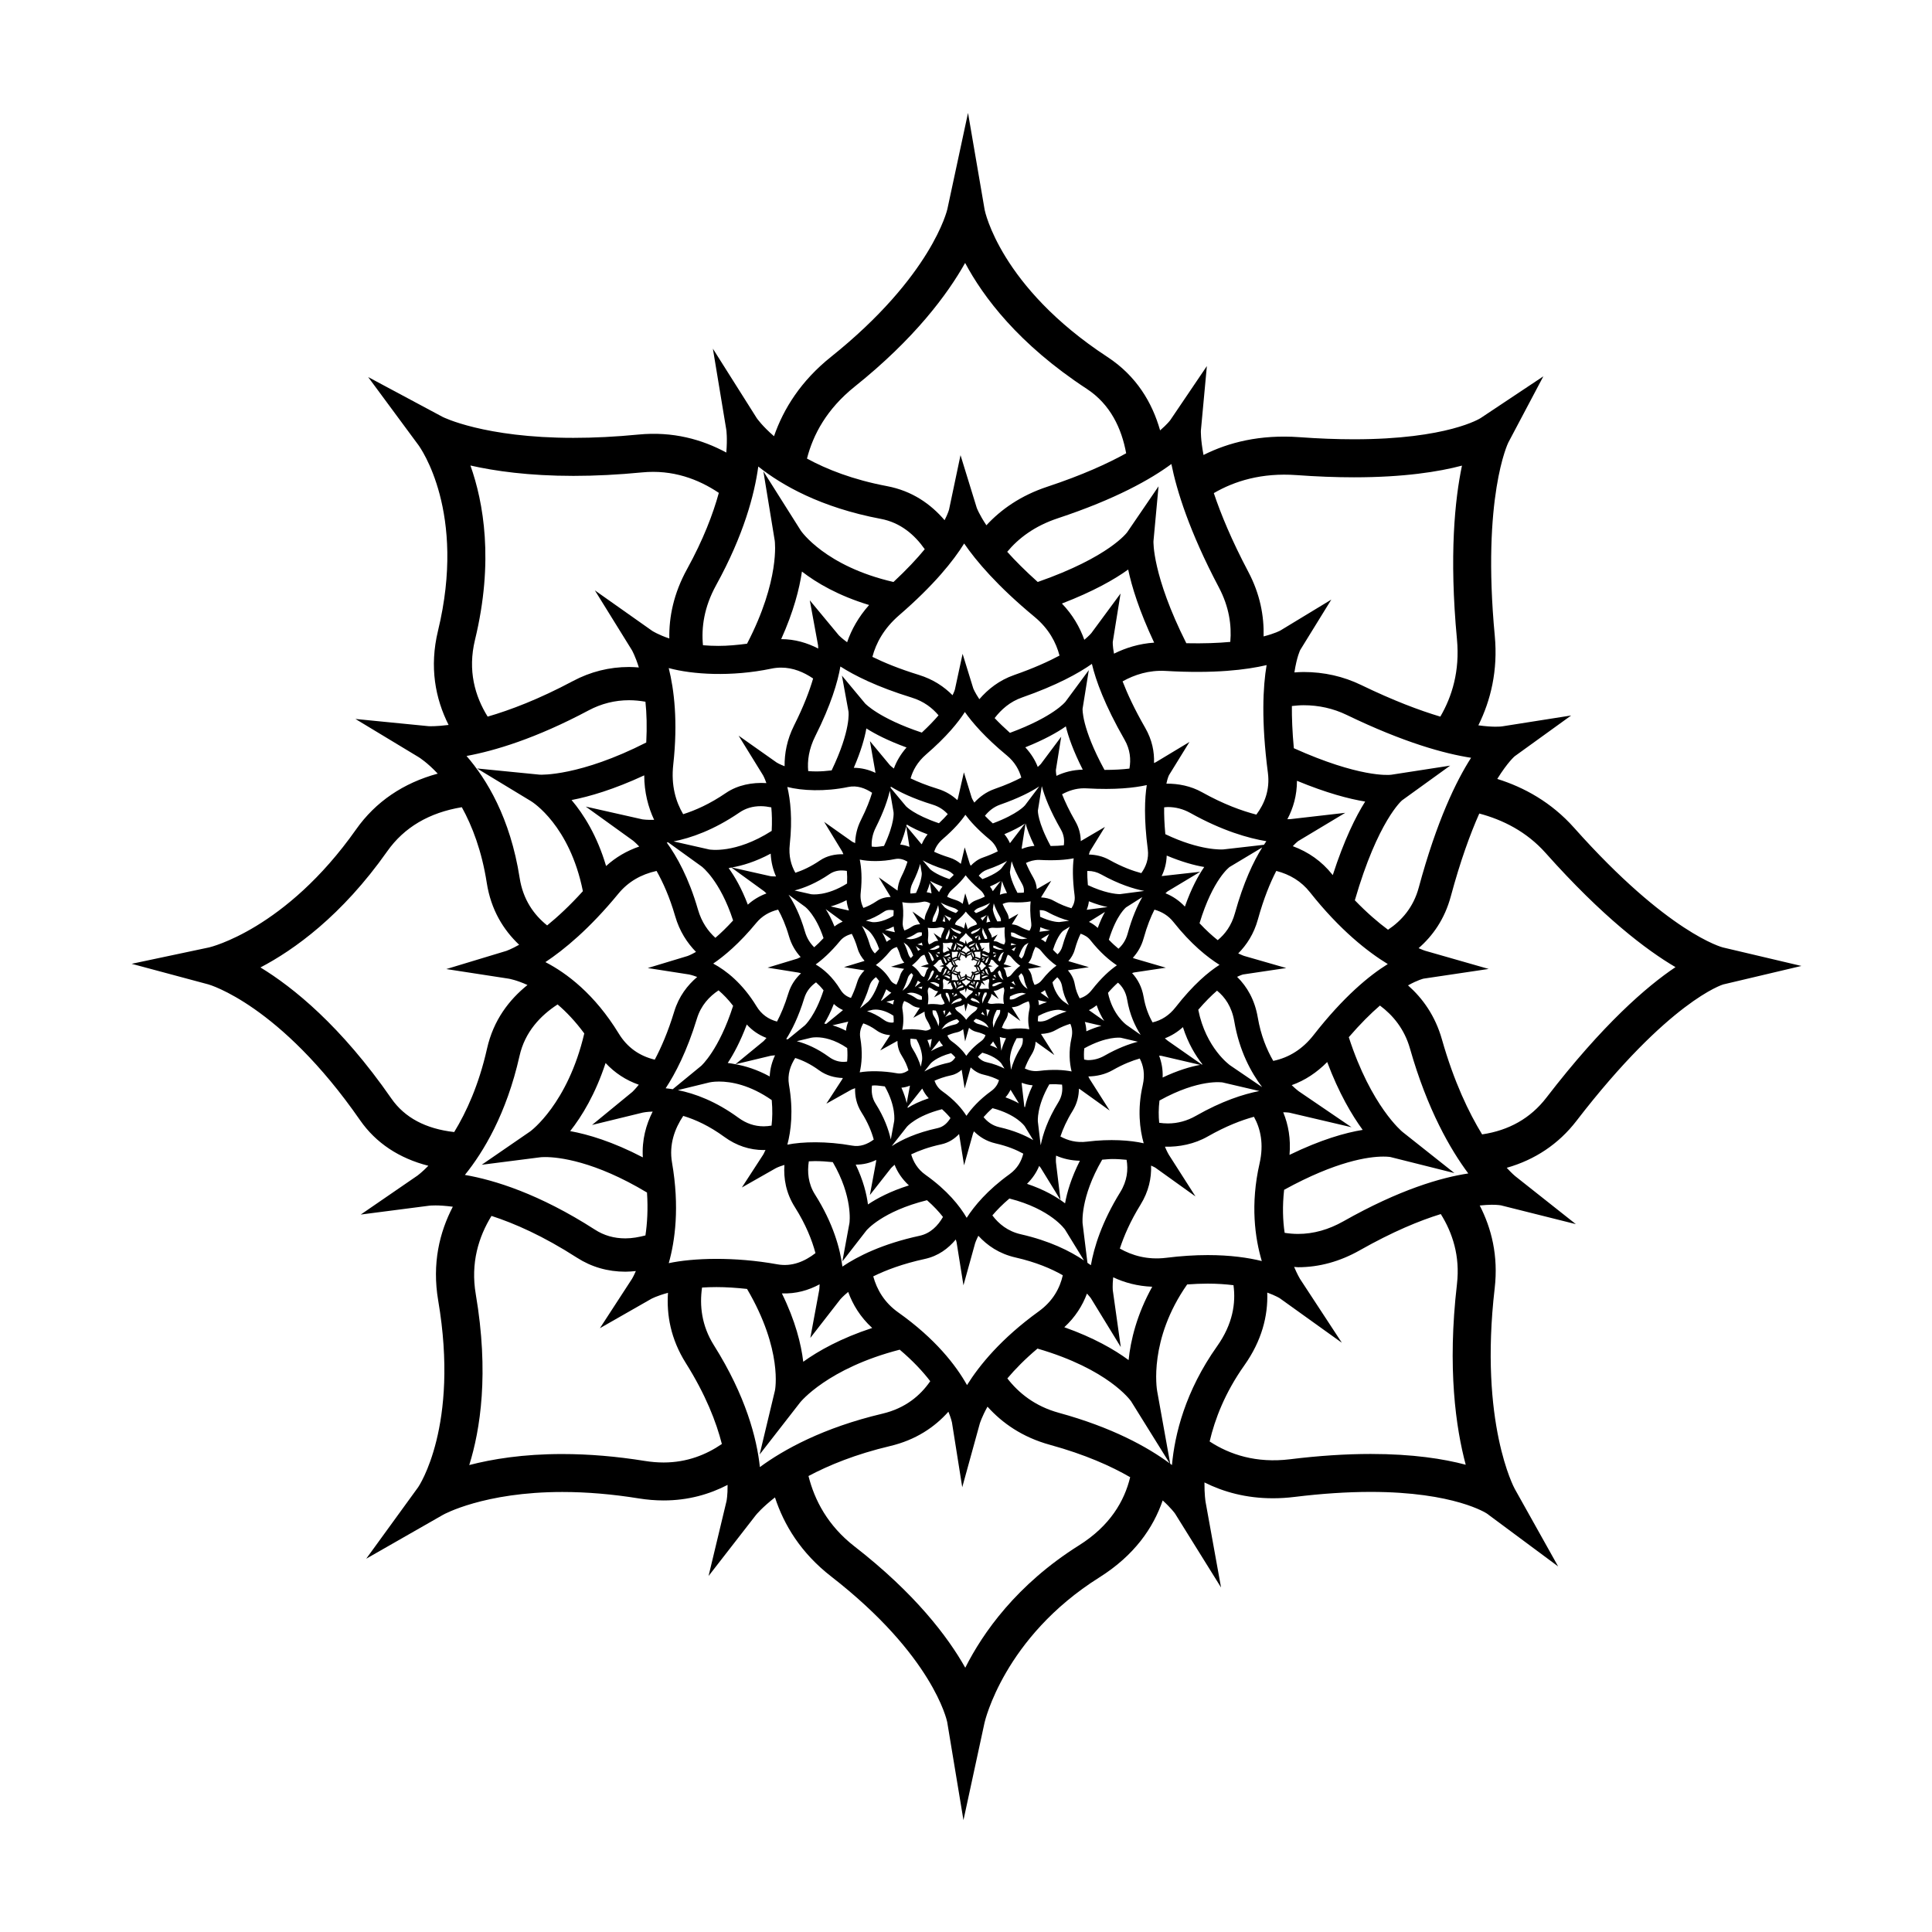 <?xml version="1.0" encoding="UTF-8"?>
<!-- Uploaded to: ICON Repo, www.iconrepo.com, Generator: ICON Repo Mixer Tools -->
<svg fill="#000000" width="800px" height="800px" version="1.1" viewBox="144 144 512 512" xmlns="http://www.w3.org/2000/svg">
 <path d="m600.58 395.08c-0.141-0.035-14.465-3.672-39.434-31.715-6.047-6.785-13.262-10.723-20.355-12.941 2.762-4.453 4.606-5.996 4.606-6l14.977-10.812-18.32 2.887c-0.348 0.055-2.379 0.262-6.273-0.281 3.273-6.609 5.215-14.52 4.348-23.746-3.457-36.742 3.531-51.082 3.578-51.176l9.297-17.566-16.617 11.062c-0.086 0.055-8.73 5.621-33.574 5.621-4.551 0-9.422-0.188-14.484-0.559-10.395-0.746-18.758 1.387-25.387 4.719-0.801-4.262-0.695-6.418-0.695-6.449l1.586-17.113-9.684 14.309c-0.02 0.031-0.766 1.062-2.707 2.734-2.082-7.316-6.231-14.398-13.961-19.457-28.445-18.617-32.5-38.797-32.531-38.965l-4.414-25.711-5.477 25.508c-0.039 0.176-4.062 17.719-30.867 39.168-7.914 6.332-12.543 13.699-15.07 21.004-3.16-2.731-4.539-4.746-4.566-4.785l-11.633-18.418 3.562 21.527c0.004 0.051 0.316 2.156-0.004 6.004-6.387-3.465-14.156-5.664-23.328-4.766-5.945 0.578-11.734 0.871-17.191 0.871-23.668 0-34.598-5.516-34.672-5.559l-19.723-10.555 13.312 18.016c0.523 0.715 12.809 17.82 5.195 49.246-2.316 9.566-0.715 17.938 2.812 24.934-3.309 0.422-5.144 0.336-5.289 0.328l-19.398-1.914 16.707 10.09c0.223 0.133 2.344 1.465 5.098 4.398-9.098 2.473-16.469 7.445-21.637 14.785-18.672 26.492-38.746 31.223-38.926 31.262l-20.547 4.352 20.324 5.453c0.188 0.051 18.969 5.375 40.199 35.98 4.211 6.07 10.395 10.121 18.105 12.09-1.691 1.727-2.828 2.559-2.852 2.578l-15.062 10.348 18.156-2.348c0.133-0.016 0.695-0.07 1.664-0.07 1.082 0 2.656 0.098 4.578 0.344-3.523 6.769-5.543 15.039-3.875 24.863 5.68 33.348-5.211 49.324-5.297 49.449l-13.777 18.969 20.379-11.648c0.105-0.059 10.801-6.035 31.594-6.035 6.449 0 13.27 0.574 20.273 1.707 2.207 0.352 4.414 0.535 6.559 0.535h0.004c6.57 0 12.176-1.652 16.957-4.121 0.031 2.734-0.273 4.246-0.281 4.281l-4.762 19.863 12.551-16.156c0.035-0.051 1.602-1.984 5.047-4.672 2.379 7.262 6.828 14.68 14.871 20.934 26.973 20.953 30.668 38.074 30.773 38.594l4.309 26 5.582-25.816c0.051-0.227 5.144-22.605 30.406-38.496 9.336-5.871 14.309-13.141 16.809-20.414 2.231 2.023 3.231 3.414 3.309 3.543l12.156 19.527-4.102-22.691c-0.012-0.059-0.324-1.977-0.293-5.148 5.043 2.519 11.039 4.195 18.156 4.195 1.883 0 3.824-0.121 5.769-0.363 7.141-0.875 13.906-1.324 20.117-1.324 22.277 0 30.789 5.727 30.805 5.738l18.883 14.012-11.496-20.547c-0.098-0.168-9.473-17.434-5.32-53.176 0.996-8.609-0.855-15.887-3.965-21.93 1.223-0.121 2.332-0.195 3.195-0.195 1.566 0 2.394 0.152 2.402 0.152l19.875 4.984-16.09-12.734c-0.031-0.023-0.883-0.727-2.227-2.195 7.441-2.109 13.734-6.273 18.477-12.434 24.547-31.875 38.832-36.137 38.875-36.152l20.742-4.906zm-63.809 49.543c-3.496-5.723-7.441-13.898-10.645-25.172-1.785-6.293-5.125-10.902-8.984-14.316 2.625-1.457 4.102-1.785 4.109-1.785l17.266-2.57-16.812-4.812c-0.023-0.004-0.664-0.207-1.762-0.691 3.754-3.273 6.902-7.684 8.535-13.734 2.535-9.402 5.148-16.555 7.547-21.949 6.172 1.641 12.5 4.746 17.59 10.465 15.121 16.977 26.754 25.746 34.406 30.242-7.633 5.117-19.234 15.133-34.223 34.602-4.188 5.445-9.914 8.668-17.027 9.723zm-36.758 23.035c-3.914 2.215-7.949 3.344-12 3.344-1.23 0-2.418-0.105-3.566-0.289-0.492-3.254-0.621-7.106-0.141-11.402 13.809-7.594 22.379-8.805 26.293-8.805 1.195 0 1.828 0.109 1.844 0.109h-0.004l17 4.262-13.754-10.902c-0.086-0.07-8.293-6.758-14.242-25.109 3.031-3.516 5.809-6.273 8.258-8.387 3.449 2.57 6.484 6.207 7.957 11.387 4.629 16.277 10.762 26.828 15.453 33.109-7.184 1.086-18.195 4.25-33.098 12.684zm30.102 16.594c-2.609 22.406-0.273 38.258 2.316 47.918-5.809-1.551-14.02-2.856-25.18-2.856-6.621 0-13.805 0.473-21.348 1.402-9.004 1.102-16.012-1.23-21.336-4.711 1.379-5.914 4.066-12.934 9.195-20.172 4.621-6.516 6.289-13.094 6.074-19.285 2.191 0.797 3.293 1.484 3.305 1.492l16.461 11.801-11.098-16.938c-0.023-0.035-0.719-1.203-1.547-3.16 0.359 0.016 0.691 0.086 1.055 0.086 5.586 0 11.09-1.512 16.344-4.488 8.73-4.941 15.824-7.859 21.469-9.602 3.094 4.953 5.144 11.117 4.289 18.512zm-159.67 69.562c-7.07-5.496-10.574-12.227-12.188-18.652 5.379-2.863 12.473-5.777 21.645-7.949 6.75-1.598 11.758-4.969 15.434-9.094 0.691 1.684 0.918 2.719 0.938 2.82l2.731 17.195 4.644-16.844c0.012-0.047 0.516-1.754 2.047-4.508 3.871 4.301 9.18 8.086 16.555 10.113 9.305 2.555 16.211 5.656 21.254 8.578-1.527 6.34-5.336 12.891-13.543 18.051-16.535 10.398-25.484 23.172-30.156 32.441-4.633-8.211-13.293-19.664-29.359-32.152zm-102.09-21.559c2.926-9.344 5.297-24.336 1.727-45.281-1.41-8.293 0.766-15.215 4.168-20.746 6.106 1.984 13.684 5.305 22.645 11.07 3.836 2.465 8.156 3.715 12.848 3.715 0.926 0 1.844-0.082 2.762-0.172-0.574 1.336-1.004 2.047-1.02 2.066l-8.504 13.078 13.578-7.754c0.023-0.02 1.5-0.828 4.465-1.621-0.395 5.812 0.695 12.207 4.719 18.609 5.262 8.363 8.082 15.637 9.559 21.457-4.152 2.84-9.266 4.898-15.434 4.898-1.605 0-3.273-0.137-4.953-0.406-7.531-1.215-14.898-1.832-21.879-1.832-10.434-0.016-18.672 1.355-24.68 2.918zm-1.156-76.887c4.914-6.07 11.027-16.188 14.48-31.535 1.43-6.375 5.559-10.707 10.086-13.645 2.301 1.953 4.711 4.484 7.074 7.684-4.379 18.695-14.242 25.906-14.324 25.961l-12.855 8.844 15.512-1.984c0.109-0.016 0.543-0.059 1.285-0.059 3.562 0 13.094 1.043 27.004 9.402 0.297 4.414 0.059 8.191-0.414 11.367-1.742 0.449-3.512 0.781-5.305 0.781-3.012 0-5.656-0.754-8.082-2.316-14.82-9.527-26.707-13.164-34.461-14.5zm-19.488-20.258c-13.371-19.266-26.043-29.461-34.688-34.727 8.832-4.621 21.52-13.637 33.59-30.77 4.488-6.367 11.133-10.262 19.773-11.695 2.75 4.984 5.285 11.539 6.613 20.062 1.113 7.117 4.387 12.438 8.578 16.391-2.121 1.188-3.352 1.613-3.375 1.621l-15.926 4.82 16.469 2.535c0.203 0.031 2.156 0.367 5.043 1.688-4.832 3.883-9.02 9.281-10.723 16.867-2.16 9.609-5.477 16.832-8.699 22.102-7.512-0.844-13.125-3.805-16.656-8.895zm19.922-90.766c7.402-1.367 18.312-4.602 32.359-12.086 3.352-1.785 6.957-2.691 10.723-2.691 1.484 0 2.934 0.156 4.332 0.398 0.324 3.062 0.434 6.648 0.215 10.809-17.59 8.953-27.926 8.555-28.25 8.52l-16.586-1.641 14.277 8.652c0.438 0.262 10.277 6.449 13.766 23.867-3.492 3.856-6.695 6.82-9.473 9.074-3.5-2.801-6.387-6.812-7.289-12.609-2.484-15.934-8.789-26.207-14.074-32.293zm2.246-30.785c5.059-20.863 2.238-36.5-1.211-46.195 6.41 1.457 15.445 2.75 27.305 2.75 5.785 0 11.898-0.312 18.168-0.922 8.137-0.797 14.934 1.789 20.355 5.422-1.527 5.559-4.09 12.34-8.422 20.207-3.547 6.438-4.812 12.691-4.695 18.383-2.992-1.004-4.527-2.016-4.543-2.023l-15.191-10.727 9.812 15.836c0.02 0.035 0.91 1.578 1.844 4.594-0.855-0.066-1.715-0.125-2.594-0.125-5.231 0-10.227 1.254-14.871 3.727-9.023 4.812-16.617 7.691-22.602 9.426-3.367-5.422-5.332-12.199-3.356-20.352zm129.89-99.879c4.762 8.953 14.113 21.508 32.207 33.352 6.34 4.144 9.27 10.57 10.469 17.09-4.902 2.719-11.645 5.801-20.914 8.871-7.019 2.324-12.258 6.016-16.125 10.211-1.965-2.957-2.555-4.609-2.559-4.625l-4.301-13.957-3.027 14.367c-0.004 0.023-0.246 1.027-1.195 2.867-3.652-4.266-8.57-7.758-15.246-9.023-9.078-1.715-16.008-4.465-21.219-7.305 1.617-6.332 5.231-13.133 12.645-19.07 15.891-12.707 24.586-24.469 29.266-32.777zm87.832 56.227c5.309 0.387 10.43 0.586 15.219 0.586 13.184 0 22.414-1.461 28.617-3.098-1.867 8.906-3.426 23.723-1.328 46.023 0.789 8.414-1.301 15.168-4.41 20.496-5.473-1.637-12.391-4.223-20.973-8.379-4.727-2.289-9.855-3.445-15.242-3.445-0.836 0-1.648 0.055-2.457 0.109 0.648-4.207 1.543-5.941 1.543-5.941l8.238-13.355-13.477 8.176c-0.023 0.016-1.371 0.781-4.465 1.578 0.137-5.391-0.922-11.199-4.047-17.105-4.438-8.398-7.289-15.324-9.148-20.871 5.508-3.207 12.691-5.441 21.93-4.773zm32.371 109.34c-1.402 5.203-4.516 8.727-8.133 11.145-2.594-1.918-5.57-4.469-8.793-7.805 6.125-21.148 12.516-26.484 12.508-26.484l12.75-9.203-15.609 2.414c-0.691 0.105-8.543 0.734-25.816-7.027-0.402-4.344-0.543-8.051-0.52-11.184 1.023-0.105 2.039-0.211 3.102-0.211 4.051 0 7.883 0.863 11.406 2.562 15.266 7.379 26.031 10.297 32.984 11.367-3.918 6.102-9.082 16.668-13.879 34.426zm-8.195 20.238c-4.918 3.043-11.707 8.629-19.68 18.836-2.871 3.672-6.453 5.949-10.672 6.828-1.707-2.961-3.293-6.746-4.106-11.531-0.801-4.68-2.84-8.152-5.477-10.746 0.973-0.465 1.562-0.625 1.562-0.625l11.465-1.707-11.164-3.211c-0.02-0.004-0.609-0.207-1.566-0.66 2.266-2.289 4.152-5.184 5.203-8.969 1.559-5.629 3.281-9.801 4.887-12.898 3.613 0.926 6.625 2.754 8.906 5.633 7.977 10.074 15.371 15.836 20.641 19.051zm-33.391 78.703c-3.602-0.887-8.328-1.578-14.316-1.578-3.488 0-7.188 0.242-11.004 0.719-4.961 0.609-9.043-0.598-12.297-2.449 1.09-3.309 2.746-7.195 5.473-11.609 2.176-3.527 2.926-7.062 2.805-10.379 0.734 0.316 1.133 0.555 1.133 0.555l10.637 7.621-7.055-11.035c-0.059-0.09-0.52-0.875-1.039-2.144 3.773 0.09 7.793-0.691 11.332-2.707 4.836-2.754 8.926-4.312 12.254-5.223 1.75 3.152 2.66 7.219 1.492 12.359-2.484 10.859-1.219 19.789 0.586 25.871zm-157.16 0.566c1.668-5.906 2.906-14.883 0.867-26.648-0.832-4.801 0.715-9.004 2.973-12.379 3.223 0.969 6.914 2.656 10.891 5.562 3.176 2.316 6.691 3.488 10.453 3.488 0.156 0 0.301-0.039 0.453-0.039-0.348 0.82-0.613 1.27-0.625 1.281l-5.637 8.68 9.02-5.129c0.016-0.012 0.777-0.414 2.254-0.848-0.238 3.57 0.402 7.441 2.781 11.195 2.906 4.594 4.535 8.742 5.453 12.172-2.84 2.203-6.262 3.672-10.113 2.969-11.477-2.07-22.387-1.672-28.77-0.305zm-32.691-79.785c4.914-3.254 11.688-8.82 19.336-18.129 2.578-3.141 5.996-5.125 10.125-6.035 1.676 2.984 3.441 6.848 4.918 11.949 1.18 4.082 3.203 7.125 5.531 9.508-1.375 0.789-2.191 1.078-2.207 1.082l-10.578 3.199 10.938 1.703c0.102 0.016 0.938 0.191 2.16 0.664-2.57 2.195-4.848 5.106-6.09 9.184-1.652 5.426-3.465 9.551-5.148 12.73-4.109-0.984-7.324-3.281-9.547-6.926-6.394-10.469-13.812-16.02-19.438-18.93zm32.684-77.922c6.254 1.703 16.555 2.367 27.172 0.156 0.875-0.188 1.762-0.277 2.637-0.277 3.144 0 5.996 1.203 8.457 2.883-0.934 3.199-2.449 7.269-5.039 12.43-1.918 3.828-2.555 7.465-2.519 10.816-1.367-0.516-2.102-0.977-2.109-0.984l-10.078-7.113 6.488 10.516c0.012 0.02 0.414 0.73 0.871 2.051-3.75-0.23-7.613 0.5-10.73 2.625-4.266 2.91-8.066 4.586-11.32 5.621-1.941-3.285-3.25-7.598-2.629-13.145 1.273-11.449 0.219-19.906-1.199-25.578zm78.293-33.016c3.176 4.637 8.805 11.289 18.641 19.434 3.789 3.141 5.719 6.785 6.629 10.27-2.977 1.582-6.816 3.34-11.996 5.144-4.019 1.402-6.973 3.789-9.25 6.414-1.188-1.785-1.594-2.82-1.598-2.828l-2.84-9.195-2.039 9.465c-0.004 0.016-0.16 0.562-0.625 1.508-2.207-2.227-5.059-4.195-8.969-5.402-5.231-1.613-9.18-3.254-12.273-4.766 0.957-3.613 3.008-7.508 7.109-11.047 9.25-7.996 14.379-14.43 17.211-18.996zm80.152 32.227c-0.961 5.664-1.457 14.742 0.344 28.574 0.578 4.484-0.891 8.141-3.059 11.047-3.82-0.988-8.672-2.731-14.434-5.949-2.918-1.629-6.227-2.281-9.41-2.254 0.332-1.57 0.676-2.231 0.676-2.231l5.438-8.82-8.922 5.371c-0.004 0.004-0.191 0.098-0.473 0.211 0.109-2.949-0.484-6.106-2.328-9.316-2.883-5.019-4.727-9.035-6-12.324 3.176-1.773 6.996-3.012 11.387-2.766 12.949 0.762 21.398-0.285 26.781-1.543zm26.121 36.164c-2.492 3.945-5.562 10.137-8.59 19.496-0.047-0.059-0.098-0.109-0.137-0.172-2.777-3.5-6.332-5.984-10.453-7.5 0.883-0.961 1.43-1.344 1.43-1.352l12.473-7.488-14.473 1.664c-0.082 0.012-0.414 0.023-0.871 0.031 1.547-2.906 2.543-6.293 2.543-10.184 7.863 3.254 13.824 4.812 18.078 5.504zm-34.52 29.602c-0.918 3.305-2.625 5.531-4.555 7.129-1.465-1.168-3.082-2.621-4.82-4.484 3.57-11.785 7.981-14.914 7.981-14.918l8.641-5.18c-2.352 3.746-4.981 9.301-7.246 17.453zm-0.164 28.656c1.336 7.875 4.465 13.551 7.379 17.422l-8.488-5.777c-0.07-0.051-6.414-4.543-8.438-14.73 1.832-2.133 3.496-3.789 4.973-5.059 2.113 1.711 3.91 4.258 4.574 8.145zm-10.176 25.031c-2.344 1.336-4.836 2.012-7.41 2.012-0.797 0-1.57-0.066-2.316-0.176-0.18-1.75-0.191-3.707 0.074-5.894 10.496-5.84 16.711-4.797 16.738-4.793h-0.004l9.734 2.273c-4.254 0.832-9.895 2.637-16.816 6.578zm-13.836 7.269c-3.473-0.805-8.953-1.195-15.012-0.434-2.832 0.363-5.148-0.328-7.055-1.367 0.656-1.945 1.629-4.195 3.211-6.75 1.238-2.012 1.676-4.012 1.691-5.914 0.133 0.066 0.223 0.109 0.223 0.109l7.93 5.684-5.238-8.242c-0.023-0.039-0.195-0.316-0.418-0.797 2.18-0.031 4.457-0.527 6.473-1.684 2.805-1.594 5.195-2.519 7.152-3.066 0.953 1.832 1.457 4.144 0.789 7.074-1.461 6.394-0.785 11.688 0.254 15.387zm-6.223 12.977c-4.891 7.918-6.941 14.605-7.769 19.332-0.266-0.203-0.625-0.418-0.91-0.625l-1.285-10.422c-0.012-0.066-0.691-6.832 5.188-16.914 0.887-0.055 1.82-0.176 2.66-0.176 1.426 0 2.66 0.098 3.809 0.211 0.457 2.613 0.172 5.57-1.691 8.594zm-26.328 11.141c-3.492-0.797-5.863-2.766-7.551-5.004 1.188-1.395 2.656-2.898 4.516-4.473 11.059 2.812 14.742 8.227 14.762 8.266l5.004 8.148c-3.746-2.523-9.082-5.191-16.73-6.938zm-14.355-4.363c-1.848-3.164-5.129-7.285-10.914-11.391-2.117-1.5-3.211-3.457-3.797-5.422 1.988-0.953 4.57-1.926 7.969-2.66 2.016-0.438 3.527-1.473 4.727-2.734l1.324 8.289 2.332-8.289c0-0.012 0.082-0.273 0.281-0.715 1.422 1.426 3.258 2.637 5.773 3.211 3.144 0.715 5.512 1.715 7.301 2.711-0.484 1.945-1.5 3.898-3.652 5.453-5.848 4.211-9.32 8.395-11.344 11.547zm-32.934 12.922c-0.609-4.734-2.418-11.438-7.269-19.105-1.812-2.867-2.07-5.961-1.633-8.793 0.535-0.023 1.059-0.055 1.648-0.055 1.5 0 3.078 0.105 4.699 0.273 5.359 9.195 4.453 15.934 4.418 16.152l-1.875 10.168 6.363-8.195c0.039-0.051 4.168-5.074 16.062-8.035 1.793 1.566 3.16 3.059 4.238 4.438-1.359 2.359-3.32 4.363-6.188 4.988-9.883 2.141-16.414 5.43-20.465 8.164zm-14.59-32.312c0.961-3.606 1.633-8.949 0.434-15.859-0.473-2.746 0.383-5.144 1.652-7.109 1.883 0.586 4.027 1.582 6.332 3.269 1.895 1.379 4.117 1.977 6.293 2.039-0.105 0.207-0.18 0.352-0.195 0.371l-4.18 6.43 6.711-3.762c0.004-0.004 0.367-0.16 0.902-0.344-0.059 2.074 0.344 4.281 1.715 6.445 1.715 2.707 2.676 5.144 3.231 7.168-1.672 1.238-3.621 2.012-5.754 1.602-6.766-1.219-13.234-1.043-17.141-0.25zm-29.02-14.449 8.398-2.051c0.012 0 0.941-0.223 2.519-0.223 3.203 0 8.188 0.891 13.965 4.914 0.227 2.59 0.176 4.848-0.051 6.762-0.672 0.109-1.355 0.191-2.051 0.191-2.434 0-4.637-0.742-6.734-2.277-5.981-4.359-11.496-6.414-16.047-7.316zm5.055-18.953c1.074-3.523 3.305-5.879 5.734-7.488 1.258 1.078 2.559 2.402 3.856 4.098-3.754 11.734-8.43 15.879-8.457 15.91l-7.543 6.188c-0.648-0.105-1.273-0.18-1.879-0.242 2.523-3.832 5.637-9.762 8.289-18.465zm4.316-14.586c2.961-2.012 6.953-5.356 11.43-10.797 1.477-1.793 3.43-2.938 5.769-3.5 0.984 1.77 2 4.035 2.867 7.019 0.676 2.332 1.797 4.117 3.102 5.547-0.559 0.297-0.902 0.422-0.906 0.43l-7.856 2.379 8.121 1.301c0.039 0.004 0.324 0.059 0.742 0.195-1.41 1.32-2.648 3.012-3.356 5.316-0.969 3.176-2.019 5.594-3.008 7.477-2.309-0.613-4.137-1.93-5.402-4.004-3.762-6.18-8.117-9.547-11.504-11.363zm-4.051-14.348c-2.422-8.367-5.594-14.051-8.262-17.723 0.117-0.016 0.246-0.047 0.367-0.059l8.902 6.418c0.051 0.035 4.887 3.719 8.316 14.293-1.703 1.867-3.273 3.375-4.699 4.594-1.902-1.73-3.629-4.082-4.625-7.523zm10.965-25.66c1.676-1.148 3.543-1.703 5.684-1.703 0.945 0 1.879 0.133 2.797 0.316 0.172 1.785 0.223 3.856 0.102 6.231-9.699 6.207-16.52 4.926-16.523 4.934l-9.48-2.144c4.543-0.887 10.582-2.969 17.422-7.633zm12.73-6.793c3.82 0.984 9.926 1.305 16.168-0.004 2.324-0.473 4.457 0.328 6.293 1.543-0.562 1.879-1.449 4.227-2.941 7.188-1.09 2.16-1.496 4.227-1.551 6.152-0.453-0.203-0.766-0.367-0.766-0.367l-7.445-5.262 4.75 7.805c0.004 0.004 0.152 0.273 0.348 0.766-2.172-0.047-4.367 0.406-6.172 1.629-2.457 1.676-4.656 2.664-6.555 3.289-1.094-1.93-1.84-4.394-1.48-7.566 0.734-6.695 0.168-11.719-0.648-15.172zm7.414-13.492c4.144-8.258 5.934-14.309 6.648-18.434 3.691 2.363 9.652 5.387 18.883 8.23 3.25 0.996 5.477 2.762 7.125 4.707-1.148 1.352-2.609 2.875-4.434 4.578-11.391-3.793-15.004-7.699-15.02-7.715l-6.152-7.387 1.742 9.512c0.012 0.047 0.719 4.805-4.469 15.609-1.395 0.168-2.766 0.273-4.086 0.273-0.754 0-1.449-0.039-2.121-0.09-0.254-2.695 0.152-5.836 1.883-9.285zm50.762 5.137c2.168 1.793 3.254 3.871 3.828 5.871-1.77 0.926-4.016 1.945-7.027 2.992-2.312 0.805-4.051 2.141-5.422 3.629-0.523-0.832-0.691-1.281-0.691-1.281l-2.074-6.731-1.586 6.922c0 0.004-0.051 0.172-0.16 0.43-1.32-1.23-2.988-2.309-5.199-2.988-3.039-0.938-5.352-1.891-7.18-2.769 0.594-2.086 1.762-4.301 4.109-6.34 5.414-4.676 8.508-8.484 10.273-11.25 1.973 2.805 5.363 6.742 11.129 11.516zm22.535-24.266c1.031 4.367 3.402 10.941 8.66 20.102 1.5 2.609 1.715 5.234 1.289 7.648-1.797 0.211-3.969 0.352-6.613 0.348-6.144-11.27-5.801-16.203-5.805-16.203l1.652-10.242-6.191 8.379c-0.035 0.039-3.129 3.969-14.711 8.246-1.578-1.41-2.941-2.731-4.055-3.914 1.738-2.258 4.055-4.344 7.266-5.461 9.199-3.215 14.977-6.418 18.508-8.902zm14.812 49.137c0.328 2.555-0.504 4.625-1.719 6.316-2.262-0.598-5.125-1.641-8.496-3.523-1.668-0.934-3.551-1.355-5.387-1.406 0.141-0.562 0.266-0.852 0.266-0.852l3.984-6.465-6.41 3.762c-0.02-1.672-0.395-3.438-1.43-5.238-1.668-2.902-2.754-5.246-3.523-7.176 1.684-0.91 3.621-1.586 5.828-1.586l0.68 0.02c7.582 0.434 12.641-0.137 15.941-0.867-0.551 3.473-0.789 8.906 0.266 17.016zm19.008 30.621c-2.973 1.898-6.992 5.273-11.652 11.254-1.652 2.109-3.691 3.441-6.09 3.996-0.988-1.75-1.898-3.953-2.371-6.75-0.465-2.695-1.594-4.734-3.055-6.309 0.277-0.109 0.449-0.16 0.449-0.16l8.496-1.273-8.262-2.414c-0.012 0-0.207-0.074-0.492-0.195 1.246-1.367 2.281-3.047 2.875-5.199 0.918-3.316 1.926-5.738 2.863-7.578 2.016 0.574 3.719 1.621 5.008 3.25 4.676 5.91 9.039 9.383 12.23 11.379zm-30.48 24.074c-1.371 0.781-2.832 1.176-4.332 1.176-0.379 0-0.707-0.105-1.062-0.156-0.074-0.902-0.086-1.879 0.039-2.973 5.891-3.246 9.539-2.832 9.707-2.793l4.488 1.047c-2.398 0.621-5.356 1.715-8.84 3.699zm-8.719 4.176c-2.066-0.402-4.875-0.613-8.629-0.141-1.496 0.188-2.731-0.137-3.773-0.645 0.387-1.082 0.945-2.316 1.797-3.707 0.715-1.152 1.008-2.297 1.074-3.402l4.957 3.551-3.465-5.473c-0.004-0.004-0.051-0.105-0.07-0.125 1.305-0.055 2.625-0.309 3.828-0.988 1.559-0.887 2.828-1.359 3.945-1.691 0.441 0.996 0.66 2.207 0.316 3.719-0.809 3.606-0.531 6.66 0.02 8.902zm-3.516 8.176c-2.82 4.566-4.098 8.473-4.656 11.332-0.012-0.004-0.02-0.016-0.031-0.02l-0.734-6.188c-0.004-0.047-0.371-3.981 3.027-9.883 1.301-0.066 2.41-0.02 3.379 0.074 0.195 1.449 0.027 3.047-0.984 4.684zm-15.617 6.602c-1.898-0.434-3.219-1.477-4.195-2.676 0.648-0.746 1.41-1.535 2.371-2.367 6.289 1.648 8.469 4.684 8.551 4.812l2.242 3.656c-2.191-1.285-5.125-2.551-8.969-3.426zm-8.734-3.019c-1.184-1.883-3.148-4.211-6.402-6.516-1.09-0.77-1.703-1.762-2.066-2.781 1.145-0.523 2.586-1.043 4.457-1.449 1.137-0.25 2.019-0.789 2.746-1.461l0.797 4.957 1.559-5.488s0.031-0.07 0.031-0.086c0.883 0.836 1.941 1.578 3.441 1.918 1.738 0.395 3.043 0.926 4.07 1.461-0.309 1.02-0.883 2.016-1.996 2.828-3.289 2.375-5.356 4.738-6.637 6.617zm-19.707 7.981c0-0.02-0.012-0.039-0.012-0.059l3.918-4.988c0.02-0.035 2.43-2.922 9.324-4.684 0.926 0.828 1.656 1.613 2.246 2.344-0.777 1.258-1.84 2.328-3.379 2.66-5.719 1.242-9.598 3.109-12.098 4.727zm-5.328-15.992c0.25-0.012 0.438-0.047 0.711-0.047 0.836 0 1.793 0.172 2.695 0.262 3.023 5.336 2.5 9.082 2.473 9.234l-0.891 4.828c-0.59-2.637-1.738-5.875-4.031-9.496-0.988-1.551-1.145-3.211-0.957-4.781zm-3.106-12.703c-0.246-1.441 0.168-2.707 0.805-3.785 1.039 0.352 2.195 0.906 3.449 1.82 1.109 0.816 2.394 1.211 3.668 1.309l-2.625 4.039 4.445-2.465s0.074-0.035 0.109-0.051c0.004 1.238 0.293 2.551 1.102 3.84 0.945 1.492 1.492 2.82 1.828 3.949-0.875 0.598-1.875 0.992-2.984 0.797-3.828-0.695-7.527-0.676-9.941-0.258 0.527-2.203 0.82-5.297 0.145-9.195zm-16.816 0.938 3.805-0.91c0.004 0 0.535-0.121 1.438-0.121 1.859 0 4.758 0.555 8.113 2.848 0.109 1.367 0.086 2.543-0.02 3.582-0.309 0.039-0.605 0.086-0.918 0.086-1.406 0-2.68-0.43-3.898-1.32-3.109-2.266-6.004-3.496-8.52-4.164zm-7.18 9.348c-3.371-1.84-6.43-2.769-9.078-3.238l9.34-2.242c0.004-0.004 0.484-0.082 1.152-0.121-0.785 1.668-1.324 3.523-1.414 5.602zm-6.074-13.773c1.445 1.605 3.199 2.793 5.215 3.566-0.484 0.574-0.801 0.871-0.805 0.875l-7.418 6.086c-0.695-0.121-1.41-0.273-2.039-0.328 1.539-2.328 3.344-5.664 5.047-10.199zm18.352-11.168c0.648 0.578 1.32 1.254 1.988 2.109-2.215 6.832-4.934 9.266-4.941 9.281l-4.539 3.715c-0.133-0.02-0.289-0.066-0.418-0.082 1.492-2.344 3.269-5.844 4.793-10.836 0.59-1.93 1.793-3.246 3.117-4.188zm-0.094-4.746c1.754-1.254 3.988-3.223 6.5-6.277 0.781-0.945 1.859-1.484 3.066-1.832 0.523 1.004 1.059 2.242 1.523 3.836 0.406 1.395 1.094 2.422 1.859 3.305-0.082 0.035-0.211 0.098-0.211 0.098l-5.219 1.582 5.394 0.867s0.016 0.004 0.02 0.004c-0.801 0.812-1.523 1.77-1.93 3.109-0.535 1.75-1.109 3.098-1.652 4.188-1.168-0.371-2.102-1.066-2.777-2.172-2.121-3.484-4.566-5.523-6.574-6.707zm-2.856-8.738c-1.266-4.375-2.867-7.5-4.332-9.738l4.438 3.238c0.023 0.02 2.812 2.168 4.832 8.266-0.891 0.973-1.715 1.758-2.473 2.422-1.02-0.996-1.926-2.32-2.465-4.188zm-20.211-16.797c0.223-0.031 0.504-0.105 0.734-0.145l8.605 6.242c0.012 0.004 0.266 0.203 0.684 0.621-1.844 0.684-3.508 1.672-4.941 2.973-1.633-4.309-3.473-7.469-5.082-9.691zm26.719 1.605c0.969-0.66 2.035-0.977 3.273-0.977 0.449 0 0.902 0.047 1.34 0.121 0.086 0.973 0.109 2.074 0.055 3.336-5.453 3.426-9.359 2.883-9.562 2.836l-4.359-0.984c2.582-0.672 5.738-1.938 9.254-4.332zm8.031-3.856c2.324 0.504 5.824 0.594 9.359-0.145 1.16-0.246 2.289 0.102 3.285 0.695-0.336 1.094-0.805 2.367-1.664 4.066-0.629 1.258-0.902 2.465-0.969 3.594-0.004 0-0.039-0.02-0.039-0.02l-4.934-3.481 3.141 5.18 0.004 0.012c-1.281 0.023-2.562 0.344-3.633 1.066-1.324 0.906-2.523 1.465-3.582 1.844-0.543-1.066-0.902-2.398-0.715-4.086 0.414-3.766 0.172-6.644-0.254-8.727zm4.258-8.535c2.07-4.117 3.141-7.289 3.715-9.719l0.984 5.715c0.004 0.023 0.379 2.762-2.535 8.926-0.762 0.086-1.559 0.246-2.281 0.246-0.367 0-0.637-0.055-0.973-0.082-0.09-1.492 0.141-3.203 1.09-5.086zm15.094-6.016c1.762 0.543 3.019 1.473 3.965 2.508-0.625 0.719-1.395 1.523-2.336 2.41-6.602-2.227-8.715-4.484-8.715-4.484l-4.102-4.914c0.02-0.098 0.055-0.211 0.07-0.301 2.273 1.406 5.812 3.144 11.117 4.781zm15.113 9.27c1.145 0.945 1.758 2.023 2.109 3.09-1.012 0.516-2.277 1.066-3.93 1.648-1.391 0.484-2.387 1.293-3.238 2.176-0.152-0.273-0.227-0.441-0.227-0.441l-1.367-4.422-1.031 4.363c-0.801-0.691-1.789-1.293-3.062-1.688-1.668-0.516-2.961-1.039-4.016-1.523 0.371-1.117 1.039-2.289 2.293-3.367 3.027-2.609 4.871-4.777 5.996-6.43 1.246 1.688 3.258 3.934 6.473 6.594zm13.098-14.109-3.773 5.004c-0.02 0.023-1.84 2.289-8.531 4.793-0.785-0.715-1.508-1.395-2.09-2.016 0.996-1.23 2.297-2.348 4.062-2.961 4.883-1.707 8.141-3.402 10.332-4.82zm6.512 15.602c-0.977 0.105-2.125 0.18-3.5 0.188-3.508-6.492-3.367-9.371-3.371-9.383l1.039-6.481c0.711 2.66 2.152 6.434 5.082 11.539 0.801 1.402 0.934 2.812 0.75 4.137zm21.316 12.098-6.434 0.844c-1.164 0-4.195-0.359-8.504-2.387-0.125-1.449-0.176-2.68-0.168-3.738 0.074 0 0.137-0.016 0.211-0.016 1.219 0 2.394 0.309 3.477 0.918 4.699 2.613 8.586 3.82 11.418 4.379zm-4.414 11.359c-0.5 1.789-1.395 3.027-2.418 3.949-0.781-0.641-1.637-1.414-2.551-2.379 2.098-6.766 4.606-8.605 4.602-8.605l4.262-2.695c-1.301 2.258-2.691 5.367-3.894 9.73zm-0.113 17.469c0.676 3.969 2.102 7.023 3.582 9.316l-3.738-2.625c-0.156-0.105-3.715-2.711-4.926-8.52 0.969-1.117 1.848-1.996 2.644-2.699 1.133 0.996 2.082 2.41 2.438 4.527zm-13.93-27.602c0.172 1.328-0.23 2.43-0.832 3.356-1.301-0.367-2.891-0.961-4.805-2.031-1.008-0.559-2.125-0.777-3.234-0.832 0.031-0.09 0.055-0.152 0.055-0.152l2.621-4.258-3.828 2.215c-0.059-0.969-0.312-1.98-0.902-3.008-0.898-1.562-1.516-2.852-1.969-3.934 0.988-0.473 2.121-0.812 3.414-0.812h0.02c4.258 0.242 7.188-0.023 9.215-0.418-0.277 2.148-0.348 5.32 0.246 9.875zm11.207 18.48c-1.785 1.219-4.074 3.238-6.688 6.578-0.871 1.113-1.941 1.82-3.176 2.18-0.527-0.992-1.027-2.152-1.289-3.684-0.277-1.613-0.988-2.769-1.832-3.75l5.562-0.828-5.438-1.602c0.727-0.836 1.352-1.805 1.703-3.078 0.5-1.793 1.031-3.141 1.547-4.191 1.012 0.348 1.914 0.863 2.578 1.703 2.633 3.336 5.121 5.406 7.031 6.672zm-8.094 17.488c-0.016-0.891-0.16-1.715-0.398-2.484l4.383 1.023c-1.176 0.316-2.508 0.789-3.984 1.461zm-9.867-3.246c-0.777 0.438-1.598 0.664-2.445 0.664-0.195 0-0.363-0.059-0.551-0.082-0.016-0.418 0.066-0.918 0.109-1.395 3.402-1.824 5.562-1.648 5.668-1.629l1.859 0.434c-1.352 0.418-2.852 0.992-4.641 2.008zm-5.258 2.703c-1.234-0.223-2.898-0.328-5.082-0.055-0.863 0.117-1.578-0.066-2.191-0.359 0.238-0.637 0.551-1.34 1.047-2.144 0.414-0.672 0.57-1.328 0.625-1.977l3.25 2.344-2.281-3.641c0.762-0.051 1.531-0.203 2.227-0.598 0.871-0.5 1.586-0.777 2.238-0.977 0.25 0.578 0.402 1.254 0.203 2.137-0.48 2.109-0.336 3.914-0.035 5.269zm-2.281 4.902c-1.391 2.262-2.121 4.211-2.555 5.836l-0.297-2.555c-0.004-0.031-0.16-2.352 1.785-5.801 0.574-0.023 1.148-0.059 1.613-0.031 0.098 0.797 0 1.664-0.547 2.551zm-9.047 3.828c-1.027-0.23-1.754-0.789-2.297-1.441 0.316-0.344 0.754-0.711 1.18-1.078 3.613 0.977 4.941 2.711 5.004 2.801l0.867 1.41c-1.258-0.645-2.801-1.254-4.754-1.691zm-16.48 2.453 1.641-2.082c0.016-0.02 1.426-1.703 5.445-2.762 0.43 0.387 0.832 0.75 1.133 1.109-0.422 0.68-0.988 1.25-1.789 1.422-2.848 0.613-4.914 1.477-6.43 2.312zm-3.148-6.07c-0.527-0.84-0.625-1.742-0.527-2.606 0.031 0 0.047-0.004 0.074-0.004 0.469 0 1.008 0.102 1.512 0.141 1.758 3.144 1.512 5.371 1.496 5.461l-0.332 1.82c-0.426-1.414-1.105-3.051-2.223-4.812zm-12.035-9.922 1.422-0.336s0.312-0.07 0.84-0.07c1.09 0 2.777 0.324 4.734 1.633 0.051 0.637 0.098 1.234 0.059 1.75-0.152 0.02-0.293 0.082-0.449 0.082-0.77 0-1.473-0.242-2.144-0.73-1.594-1.168-3.098-1.875-4.461-2.328zm-9.172 3.766 4.168-0.969s0.023-0.004 0.023-0.004c-0.297 0.742-0.516 1.543-0.605 2.41-1.262-0.656-2.473-1.133-3.586-1.438zm-2.168-0.465c0.797-1.281 1.684-3.008 2.539-5.195 0.707 0.691 1.516 1.215 2.414 1.617-0.066 0.07-0.102 0.102-0.102 0.102l-4.367 3.578c-0.152-0.031-0.332-0.082-0.484-0.102zm11.984-9.992c0.324-1.062 0.988-1.789 1.719-2.316 0.281 0.273 0.559 0.684 0.848 1.043-1.316 3.953-2.887 5.43-2.891 5.438l-2.207 1.805c0.816-1.414 1.73-3.332 2.531-5.969zm1.684-5.519c1.047-0.77 2.359-1.945 3.812-3.715 0.449-0.551 1.066-0.863 1.77-1.066 0.309 0.59 0.609 1.289 0.875 2.211 0.238 0.816 0.629 1.426 1.074 1.949-0.012 0.004-0.059 0.023-0.059 0.023l-3.445 1.047 3.465 0.562c-0.449 0.484-0.852 1.047-1.082 1.812-0.301 0.988-0.621 1.734-0.934 2.367-0.66-0.223-1.23-0.57-1.613-1.199-1.238-2.027-2.66-3.258-3.863-3.992zm-1.59-5.383c-0.625-2.152-1.371-3.727-2.106-5.019l1.754 1.285c0.016 0.016 1.617 1.328 2.82 4.856-0.387 0.418-0.785 0.871-1.137 1.188-0.551-0.555-1.035-1.289-1.332-2.309zm-11.703-9.441 4.508 3.32c-0.777 0.344-1.512 0.754-2.172 1.285-0.758-1.902-1.57-3.422-2.336-4.606zm5.531-2.356c0.102 0.984 0.332 1.879 0.645 2.707-0.133-0.012-0.223-0.02-0.246-0.023l-4.606-1.031c1.25-0.344 2.668-0.871 4.207-1.652zm9.969 3.012c0.719-0.492 1.621-0.516 2.508-0.344 0.02 0.418-0.031 0.969-0.047 1.465-3.168 1.949-5.477 1.699-5.602 1.676l-1.699-0.383c1.422-0.461 3.055-1.199 4.84-2.414zm4.801-2.484c1.41 0.289 3.465 0.312 5.543-0.121 0.676-0.133 1.301 0.109 1.879 0.453-0.207 0.629-0.484 1.355-0.953 2.293-0.379 0.75-0.52 1.441-0.57 2.098l-3.215-2.258 2.039 3.379c-0.754 0.031-1.508 0.176-2.133 0.605-0.75 0.516-1.414 0.82-2.023 1.047-0.316-0.629-0.551-1.371-0.438-2.359 0.234-2.184 0.105-3.883-0.129-5.137zm2.758-5.148c1.027-2.047 1.598-3.637 1.996-5.004l0.402 2.434c0 0.016 0.16 1.676-1.516 5.273-0.422 0.047-0.871 0.141-1.281 0.141-0.086 0-0.141-0.016-0.227-0.016-0.039-0.836 0.098-1.785 0.625-2.828zm8.699-3.449c0.957 0.297 1.656 0.789 2.188 1.359-0.297 0.328-0.762 0.742-1.16 1.117-3.863-1.324-5.125-2.644-5.125-2.644l-1.953-2.332c1.391 0.77 3.328 1.656 6.051 2.5zm5.332 1.461c0.766 1.02 1.969 2.336 3.84 3.883 0.66 0.543 1.023 1.168 1.23 1.785-0.594 0.297-1.32 0.613-2.266 0.945-0.816 0.281-1.406 0.75-1.914 1.258-0.066-0.121-0.098-0.195-0.098-0.195l-0.898-2.891-0.684 2.781c-0.473-0.398-1.047-0.742-1.785-0.973-0.961-0.297-1.699-0.594-2.316-0.875 0.223-0.645 0.613-1.324 1.34-1.949 1.754-1.508 2.856-2.785 3.551-3.769zm10.988-3.797-1.527 2.004c-0.016 0.016-1.094 1.34-5.008 2.82-0.332-0.309-0.715-0.637-0.984-0.91 0.559-0.672 1.273-1.27 2.238-1.605 2.281-0.797 3.988-1.586 5.281-2.309zm26.637 12.219-5.543 0.727c0.281-0.695 0.504-1.43 0.578-2.254 1.93 0.773 3.617 1.266 4.965 1.527zm-22.203-3.82c-0.48 0.039-1.062 0.047-1.688 0.051-2-3.762-2-5.508-2-5.508l0.453-2.863c0.508 1.551 1.355 3.543 2.816 6.086 0.43 0.754 0.512 1.516 0.418 2.234zm6.168 5.074c2.309 1.289 4.223 1.961 5.836 2.383l-2.637 0.344c-0.695 0-2.488-0.211-5.047-1.406-0.055-0.645-0.09-1.234-0.102-1.75 0.66-0.023 1.328 0.09 1.949 0.43zm4.062 9.109c-0.266 0.961-0.742 1.648-1.293 2.156-0.379-0.324-0.781-0.746-1.211-1.195 1.238-3.93 2.695-5.023 2.695-5.023l1.758-1.102c-0.668 1.309-1.352 2.992-1.949 5.164zm-0.074 10.73c0.344 2.023 1.039 3.582 1.777 4.902l-1.441-1.012c-0.098-0.059-2.168-1.633-2.902-5.047 0.457-0.523 0.883-0.961 1.273-1.324 0.598 0.551 1.098 1.328 1.293 2.481zm-16.754 7.613c-0.777 1.258-1.195 2.336-1.473 3.269l-0.141-1.27c0-0.016-0.086-1.387 1.047-3.43 0.312-0.012 0.629-0.031 0.887-0.016 0.043 0.457-0.008 0.941-0.32 1.445zm-5.434 2.297c-0.586-0.133-0.984-0.453-1.305-0.816 0.172-0.188 0.418-0.383 0.641-0.578 2.125 0.586 2.891 1.578 2.941 1.652l0.441 0.719c-0.738-0.367-1.59-0.719-2.719-0.977zm-9.793 1.406 0.867-1.09c0.012-0.012 0.891-0.988 3.246-1.617 0.223 0.203 0.434 0.395 0.598 0.578-0.246 0.383-0.559 0.707-1.012 0.801-1.629 0.359-2.785 0.844-3.699 1.328zm-14.605-7.301 2.074-0.488c-0.141 0.379-0.242 0.777-0.297 1.203-0.625-0.305-1.223-0.547-1.777-0.715zm-1.43-0.348c0.449-0.734 0.934-1.785 1.406-2.973 0.398 0.367 0.84 0.676 1.336 0.906l-0.02 0.023-2.527 2.082c-0.07-0.008-0.137-0.027-0.195-0.039zm7.098-5.938c0.188-0.621 0.574-1.012 0.996-1.324 0.141 0.141 0.289 0.371 0.43 0.551-0.789 2.332-1.715 3.219-1.715 3.219l-1.117 0.922c0.465-0.836 0.965-1.906 1.406-3.367zm0.062-6.625c-0.344-1.18-0.75-2.066-1.152-2.816l0.852 0.629c0.012 0.004 0.945 0.785 1.668 2.856-0.211 0.227-0.434 0.484-0.625 0.66-0.309-0.32-0.578-0.75-0.742-1.328zm2.277-5.266c0.398-0.273 0.902-0.273 1.414-0.195 0.012 0.227-0.02 0.523-0.023 0.785-1.863 1.129-3.223 1.004-3.301 0.988l-0.887-0.203c0.836-0.277 1.758-0.664 2.797-1.375zm4.59-4.637c0.562-1.129 0.898-2.019 1.137-2.805l0.195 1.246c0 0.012 0.086 0.988-0.902 3.113-0.238 0.023-0.488 0.082-0.715 0.082-0.039 0-0.051-0.012-0.09-0.012-0.012-0.492 0.07-1.023 0.375-1.625zm5.207-2.07c0.539 0.168 0.941 0.441 1.254 0.754-0.16 0.176-0.418 0.402-0.629 0.605-2.246-0.781-3.031-1.551-3.031-1.551l-1.012-1.211c0.832 0.449 1.906 0.938 3.418 1.402zm9.699-1.324-0.801 1.047c-0.004 0.012-0.684 0.781-2.957 1.652-0.172-0.156-0.371-0.328-0.516-0.473 0.328-0.379 0.73-0.719 1.273-0.91 1.316-0.457 2.234-0.898 3-1.316zm10.898 5.445c0.102 0.766-0.125 1.402-0.48 1.934-0.766-0.223-1.688-0.57-2.797-1.188-0.586-0.324-1.234-0.457-1.879-0.504l1.727-2.793-2.5 1.414c-0.051-0.562-0.191-1.148-0.535-1.75-0.516-0.891-0.871-1.629-1.137-2.262 0.574-0.273 1.223-0.473 1.977-0.473h0.012c2.473 0.141 4.223 0 5.445-0.223-0.156 1.305-0.18 3.195 0.168 5.844zm6.68 11.176c-1.066 0.75-2.414 1.961-3.918 3.894-0.52 0.66-1.164 1.008-1.891 1.219-0.281-0.57-0.539-1.223-0.684-2.066-0.156-0.934-0.555-1.613-1.031-2.195l3.586-0.527-3.516-1.047c0.402-0.5 0.754-1.062 0.961-1.805 0.293-1.047 0.594-1.797 0.898-2.43 0.574 0.207 1.09 0.508 1.465 0.988 1.543 1.957 2.984 3.191 4.129 3.969zm-13.926 10.145c-0.75-0.125-1.719-0.18-2.988-0.016-0.52 0.074-0.938-0.059-1.305-0.25 0.141-0.352 0.332-0.754 0.605-1.195 0.25-0.406 0.344-0.805 0.371-1.199l1.961 1.406-1.367-2.176s-0.012-0.02-0.012-0.023c0.453-0.023 0.926-0.117 1.352-0.359 0.492-0.281 0.918-0.449 1.289-0.57 0.156 0.344 0.258 0.742 0.133 1.27-0.277 1.234-0.211 2.297-0.039 3.113zm-10.004 4.215c-0.449-0.664-1.152-1.445-2.262-2.227-0.371-0.266-0.57-0.605-0.691-0.953 0.398-0.172 0.867-0.336 1.48-0.473 0.398-0.086 0.707-0.273 0.969-0.504l0.316 1.988 0.629-2.207c0.316 0.293 0.695 0.543 1.223 0.672 0.562 0.125 0.988 0.297 1.344 0.469-0.105 0.352-0.281 0.699-0.664 0.973-1.125 0.801-1.863 1.594-2.344 2.262zm-14.371-14.422c0.625-0.469 1.387-1.168 2.227-2.195 0.273-0.328 0.648-0.516 1.074-0.629 0.172 0.344 0.336 0.75 0.488 1.266 0.141 0.492 0.383 0.867 0.648 1.18-0.012 0.004-0.051 0.023-0.051 0.023l-2.066 0.629 2.102 0.344c-0.277 0.293-0.523 0.629-0.66 1.098-0.172 0.555-0.348 0.996-0.523 1.367-0.398-0.125-0.734-0.328-0.961-0.707-0.73-1.18-1.562-1.914-2.277-2.375zm4.199-9.969c0.855 0.156 2.066 0.16 3.273-0.098 0.398-0.09 0.77 0.066 1.117 0.277-0.125 0.363-0.297 0.785-0.559 1.309-0.23 0.457-0.316 0.883-0.344 1.273l-1.965-1.375 1.25 2.062v0.004c-0.457 0.016-0.918 0.102-1.301 0.359-0.418 0.289-0.805 0.473-1.152 0.613-0.191-0.371-0.332-0.812-0.266-1.41 0.141-1.262 0.078-2.262-0.055-3.016zm19.668-12.383c0.246 0.836 0.707 1.941 1.316 3.195-0.68 0.066-1.305 0.203-1.867 0.434 0-0.016-0.004-0.082-0.004-0.082zm12.738 13.082-2.812 0.363c0.137-0.363 0.168-0.781 0.223-1.199 0.98 0.395 1.848 0.672 2.59 0.836zm-35.793 14.902c0.242-0.414 0.504-0.961 0.754-1.586 0.223 0.191 0.469 0.336 0.734 0.465l-1.406 1.152c-0.023-0.012-0.059-0.023-0.082-0.031zm11.516-14.801c0.332 0.105 0.578 0.273 0.766 0.465-0.102 0.109-0.262 0.25-0.395 0.379-1.367-0.48-1.84-0.941-1.84-0.941l-0.641-0.766c0.512 0.273 1.172 0.57 2.109 0.863zm1.961 0.598c0.289 0.367 0.719 0.84 1.375 1.387 0.242 0.203 0.359 0.43 0.434 0.656-0.211 0.102-0.469 0.211-0.785 0.324-0.324 0.109-0.508 0.336-0.699 0.543-0.031-0.051-0.09-0.152-0.09-0.152l-0.277-0.906-0.211 0.938s-0.031 0.055-0.035 0.066c-0.188-0.188-0.332-0.395-0.66-0.492-0.316-0.102-0.578-0.195-0.797-0.293 0.082-0.242 0.203-0.488 0.473-0.727 0.617-0.531 1.016-0.984 1.273-1.344zm9.008-4.359c0.242 0.418 0.309 0.84 0.273 1.238-0.277 0.023-0.598 0.031-0.953 0.035-1.16-2.207-1.176-3.238-1.18-3.238l0.242-1.547c0.309 0.922 0.777 2.043 1.617 3.512zm7.273 5.801-1.309 0.172c-0.406 0-1.461-0.121-2.961-0.816-0.023-0.324-0.07-0.695-0.074-0.957 0.363-0.004 0.734 0.039 1.078 0.23 1.273 0.719 2.336 1.105 3.266 1.371zm-0.828 4.098c-0.152 0.543-0.418 0.934-0.727 1.234-0.207-0.176-0.422-0.402-0.648-0.641 0.734-2.277 1.578-2.973 1.578-2.973l0.938-0.586c-0.402 0.777-0.793 1.699-1.141 2.965zm-9.332 9.281c-0.453-0.082-1.039-0.105-1.812-0.016-0.293 0.047-0.527-0.016-0.742-0.109 0.086-0.246 0.125-0.453 0.324-0.766 0.168-0.266 0.211-0.535 0.223-0.789l1.008 0.727-0.691-1.105s-0.023-0.074-0.035-0.09c0.301-0.012 0.613-0.012 0.898-0.172 0.328-0.191 0.555-0.238 0.797-0.312 0.086 0.203 0.133 0.434 0.066 0.734-0.18 0.754-0.141 1.398-0.035 1.898zm-0.793 1.836c-0.484 0.785-0.742 1.457-0.906 2.031l-0.09-0.828c0-0.012-0.051-0.848 0.645-2.086 0.195-0.012 0.395-0.02 0.551-0.012 0.023 0.285-0.008 0.59-0.199 0.895zm-3.305 1.402c-0.359-0.086-0.605-0.277-0.801-0.504 0.105-0.109 0.258-0.238 0.402-0.363 1.293 0.359 1.754 0.957 1.785 0.996l0.289 0.473c-0.457-0.223-0.98-0.445-1.676-0.602zm-5.945 0.855 0.543-0.691c0.004-0.004 0.535-0.598 1.965-0.984 0.141 0.133 0.277 0.25 0.379 0.367-0.152 0.238-0.344 0.434-0.625 0.492-1 0.223-1.711 0.531-2.262 0.816zm-5.398-8.258c0.109-0.371 0.348-0.613 0.605-0.805 0.098 0.09 0.188 0.227 0.277 0.344-0.48 1.422-1.043 1.953-1.043 1.953l-0.719 0.594c0.289-0.508 0.602-1.172 0.879-2.086zm0.031-3.988c-0.211-0.734-0.465-1.281-0.719-1.738l0.555 0.406c0.004 0.004 0.574 0.48 1.012 1.734-0.137 0.145-0.273 0.301-0.395 0.414-0.188-0.203-0.348-0.465-0.453-0.816zm4.16-6.008c0.352-0.699 0.555-1.254 0.699-1.734l0.125 0.797c0 0.004 0.055 0.598-0.543 1.891-0.145 0.012-0.297 0.047-0.438 0.047-0.031 0-0.039-0.012-0.07-0.012-0.004-0.297 0.039-0.625 0.227-0.988zm10.898-5.41c0.145 0.469 0.395 1.062 0.715 1.734-0.367 0.051-0.719 0.121-1.027 0.25zm8.641 13.422c-0.641 0.465-1.426 1.184-2.309 2.312-0.309 0.398-0.699 0.598-1.133 0.719-0.156-0.328-0.297-0.715-0.371-1.184-0.102-0.562-0.336-0.977-0.637-1.328l2.168-0.316-2.121-0.637c0.246-0.301 0.465-0.645 0.586-1.094 0.16-0.59 0.332-1.031 0.508-1.395 0.348 0.117 0.656 0.293 0.887 0.578 0.895 1.129 1.738 1.871 2.422 2.344zm-14.352 8.691c-0.273-0.398-0.699-0.875-1.371-1.352-0.227-0.16-0.348-0.367-0.418-0.578 0.242-0.105 0.527-0.207 0.902-0.289 0.297-0.066 0.438-0.281 0.609-0.469l0.18 1.125 0.312-1.109s0.035-0.066 0.039-0.082c0.195 0.203 0.398 0.414 0.75 0.5 0.348 0.082 0.605 0.18 0.82 0.293-0.059 0.211-0.172 0.422-0.402 0.59-0.68 0.488-1.129 0.973-1.422 1.371zm-5.398-1.535h0.016c0.168 0 0.352 0.035 0.523 0.051 0.621 1.129 0.535 1.926 0.527 1.953l-0.109 0.609c-0.156-0.516-0.371-1.074-0.77-1.703-0.188-0.297-0.215-0.605-0.188-0.91zm-3.297-7.195c0.379-0.281 0.84-0.707 1.352-1.328 0.16-0.195 0.441-0.223 0.695-0.293 0.09 0.191 0.176 0.414 0.258 0.68 0.098 0.332 0.301 0.516 0.492 0.715-0.031 0.016-0.117 0.066-0.117 0.066l-1.043 0.316 1.078 0.172s0.07 0.031 0.086 0.035c-0.203 0.188-0.414 0.352-0.516 0.676-0.09 0.289-0.18 0.523-0.273 0.73-0.23-0.082-0.5-0.105-0.629-0.324-0.445-0.719-0.949-1.168-1.383-1.445zm2.539-6.035c0.52 0.098 1.25 0.098 1.984-0.055 0.227-0.051 0.441 0.031 0.648 0.145-0.074 0.242-0.117 0.441-0.309 0.82-0.156 0.312-0.141 0.586-0.145 0.863-0.031-0.016-0.098-0.047-0.098-0.047l-1.004-0.699 0.645 1.043 0.012 0.031c-0.297 0-0.59 0.047-0.84 0.215-0.293 0.203-0.5 0.238-0.73 0.316-0.105-0.215-0.172-0.473-0.137-0.805 0.094-0.762 0.055-1.371-0.027-1.828zm4.922 0.488c0.211 0.066 0.363 0.176 0.48 0.297-0.07 0.086-0.141 0.16-0.242 0.262-0.832-0.293-1.16-0.586-1.164-0.586l-0.48-0.562c0.312 0.176 0.77 0.387 1.406 0.59zm2.051 1.164c0.168 0.137 0.172 0.293 0.215 0.441-0.137 0.07-0.227 0.137-0.453 0.211-0.281 0.102-0.465 0.289-0.59 0.48-0.117-0.195-0.309-0.383-0.625-0.48-0.258-0.082-0.371-0.145-0.523-0.223 0.051-0.152 0.125-0.312 0.301-0.457 0.406-0.348 0.656-0.641 0.805-0.863 0.172 0.23 0.445 0.531 0.871 0.891zm2.363 9.277c-0.332 0.539-0.5 0.996-0.59 1.367l-0.07-0.629c0-0.004-0.012-0.535 0.406-1.293 0.141 0 0.258 0 0.367 0.012 0.023 0.168 0.008 0.348-0.113 0.543zm-11.391-1.48c0.152-0.25 0.309-0.59 0.465-0.973 0.137 0.117 0.289 0.211 0.449 0.289l-0.863 0.707c-0.012-0.012-0.031-0.023-0.051-0.023zm5.508-9.379 0.105 0.609s0.02 0.398-0.359 1.199c-0.098 0.012-0.195 0.031-0.289 0.031-0.016 0-0.023-0.004-0.039-0.004-0.016-0.195 0.004-0.406 0.125-0.656 0.254-0.5 0.371-0.867 0.457-1.18zm8.895-0.148c-0.055 0.48-0.055 1.152 0.066 2.098 0.035 0.277-0.059 0.492-0.188 0.684-0.277-0.086-0.578-0.188-0.973-0.406-0.23-0.133-0.492-0.137-0.746-0.141 0.004-0.016 0.02-0.086 0.02-0.086l0.535-0.855-0.785 0.457c-0.004-0.227-0.051-0.457-0.191-0.707-0.211-0.371-0.262-0.562-0.363-0.812 0.203-0.098 0.422-0.156 0.684-0.156 0.871 0.047 1.496 0.004 1.941-0.074zm3.125 4.289c-0.098 0.332-0.258 0.57-0.441 0.75-0.125-0.109-0.266-0.25-0.406-0.402 0.438-1.375 0.953-1.797 0.953-1.797l0.59-0.367c-0.242 0.477-0.484 1.035-0.695 1.816zm-8.141 7.566c-0.223-0.051-0.371-0.172-0.488-0.316 0.07-0.082 0.152-0.16 0.258-0.25 0.801 0.227 1.113 0.609 1.117 0.613l0.25 0.414c-0.301-0.168-0.629-0.34-1.137-0.461zm-1.191-0.32c-0.16-0.25-0.422-0.559-0.855-0.867-0.152-0.105-0.152-0.258-0.203-0.402 0.152-0.07 0.266-0.141 0.516-0.195 0.273-0.059 0.441-0.242 0.551-0.438 0.121 0.188 0.316 0.352 0.609 0.422 0.258 0.059 0.395 0.145 0.535 0.227-0.039 0.133-0.109 0.262-0.262 0.371-0.441 0.312-0.719 0.629-0.891 0.883zm-2.508 0.891 0.395-0.504c0-0.004 0.363-0.359 1.219-0.594 0.098 0.09 0.188 0.168 0.246 0.25-0.098 0.145-0.211 0.273-0.383 0.312-0.664 0.137-1.133 0.344-1.477 0.535zm-2.805-5.531c0.074 0.066 0.141 0.133 0.215 0.223-0.293 0.852-0.637 1.203-0.637 1.211l-0.52 0.422h-0.004c0.188-0.316 0.398-0.762 0.586-1.367 0.066-0.227 0.207-0.375 0.359-0.488zm0.836-1.574c0.102-0.121 0.281-0.137 0.434-0.188 0.07 0.133 0.141 0.227 0.203 0.441 0.09 0.301 0.262 0.504 0.453 0.629-0.191 0.117-0.371 0.297-0.457 0.578-0.07 0.227-0.141 0.332-0.211 0.48-0.152-0.051-0.324-0.07-0.406-0.211-0.289-0.469-0.613-0.742-0.883-0.898 0.227-0.16 0.527-0.422 0.867-0.832zm-1.18-0.355c-0.152-0.523-0.336-0.887-0.52-1.18l0.453 0.328c0 0.004 0.352 0.328 0.629 1.098-0.102 0.105-0.188 0.18-0.273 0.258-0.113-0.121-0.223-0.277-0.289-0.504zm0.84-1.945c0.156-0.105 0.348-0.105 0.539-0.07 0.004 0.105 0.016 0.203 0.012 0.332-0.707 0.422-1.234 0.395-1.254 0.383l-0.441-0.102c0.336-0.094 0.715-0.246 1.145-0.543zm1.031-0.586c0.312 0.066 0.777 0.082 1.258-0.016 0.039-0.004 0.082-0.012 0.117-0.012 0.117 0 0.211 0.086 0.312 0.145-0.047 0.145-0.07 0.277-0.191 0.508-0.137 0.277-0.156 0.535-0.109 0.754-0.25-0.059-0.539-0.035-0.754 0.105-0.176 0.117-0.293 0.137-0.434 0.191-0.082-0.145-0.18-0.273-0.156-0.508 0.047-0.5 0.016-0.883-0.043-1.168zm3.051 0.332c0.43 0.133 0.488 0.508 0.5 0.621-0.086-0.074-0.133-0.168-0.262-0.211-0.621-0.191-0.812-0.398-0.812-0.398l-0.312-0.371 0.004-0.012c0.191 0.117 0.477 0.25 0.883 0.371zm1.461 0c0.383-0.133 0.629-0.262 0.805-0.379l-0.281 0.379s-0.16 0.207-0.781 0.418c-0.121 0.047-0.176 0.137-0.258 0.211 0.039-0.129 0.145-0.492 0.516-0.629zm7.965 3.414c-0.387 0.277-0.863 0.715-1.395 1.395-0.172 0.223-0.43 0.25-0.664 0.328-0.098-0.195-0.207-0.332-0.258-0.609-0.07-0.383-0.281-0.605-0.488-0.828 0.004 0 0.051-0.023 0.051-0.023l1.133-0.168-1.098-0.324s-0.047-0.023-0.051-0.023c0.176-0.191 0.367-0.371 0.453-0.676 0.086-0.301 0.176-0.551 0.266-0.75 0.207 0.07 0.453 0.086 0.586 0.258 0.543 0.684 1.055 1.133 1.465 1.422zm-5.742 1.938c-0.105 0.059-0.223 0.098-0.344 0.098-0.242 0-0.406-0.109-0.473-0.156 0.121-0.012 0.246 0 0.359-0.059 0.508-0.289 0.816-0.242 0.828-0.242l0.352 0.082c-0.203 0.047-0.43 0.117-0.723 0.277zm-5.613 4.137c-0.086-0.348-0.195-0.734-0.488-1.199-0.121-0.195-0.133-0.402-0.105-0.605 0.105 0 0.227 0.02 0.336 0.035 0.387 0.707 0.359 1.219 0.352 1.246zm-1.102-3.5c-0.035-0.207 0.035-0.371 0.133-0.523 0.137 0.051 0.289 0.117 0.453 0.238 0.238 0.176 0.535 0.215 0.785 0.152-0.051 0.227-0.039 0.492 0.121 0.75 0.125 0.203 0.152 0.344 0.203 0.492-0.121 0.082-0.238 0.18-0.379 0.16-0.516-0.098-1.008-0.086-1.336-0.035 0.07-0.293 0.109-0.707 0.02-1.234zm7.578-6.363c-0.035 0.289-0.047 0.711 0.031 1.32 0.023 0.191-0.039 0.336-0.133 0.469-0.176-0.051-0.383-0.121-0.637-0.266-0.195-0.109-0.43-0.141-0.629-0.109 0.059-0.211 0.059-0.453-0.086-0.707-0.125-0.215-0.156-0.328-0.215-0.48 0.137-0.07 0.246-0.172 0.434-0.172 0.566 0.035 0.965-0.004 1.234-0.055zm1.531 3.801c-0.238 0.16-0.543 0.434-0.898 0.883-0.109 0.145-0.289 0.172-0.449 0.223-0.066-0.133-0.141-0.227-0.176-0.418-0.055-0.316-0.211-0.531-0.406-0.664 0.18-0.125 0.336-0.316 0.414-0.586 0.066-0.246 0.137-0.348 0.207-0.492 0.133 0.047 0.289 0.055 0.371 0.168 0.352 0.441 0.684 0.719 0.938 0.887zm-3.773 4.363 0.367 0.609c-0.156-0.102-0.402-0.188-0.648-0.277 0.109-0.117 0.172-0.246 0.227-0.383 0.012 0.012 0.055 0.051 0.055 0.051zm-0.863-0.895c-0.398-0.09-0.473-0.465-0.492-0.605 0.086 0.07 0.141 0.168 0.277 0.195 0.57 0.125 0.754 0.402 0.754 0.406l0.188 0.309c-0.184-0.113-0.395-0.234-0.727-0.305zm-2.285 0.371 0.293-0.367s0.211-0.266 0.852-0.402c0.098-0.02 0.121-0.105 0.191-0.152-0.023 0.172-0.098 0.504-0.379 0.562-0.445 0.098-0.754 0.234-0.957 0.359zm-3.473-1.773c0.109-0.176 0.23-0.5 0.352-0.805 0.109 0.117 0.246 0.195 0.398 0.258-0.023 0.031-0.082 0.102-0.082 0.102l-0.578 0.473c-0.023-0.008-0.059-0.027-0.09-0.027zm0.031-4.106 0.656 0.469s0.047 0.055 0.059 0.066c-0.137 0.055-0.266 0.109-0.379 0.211-0.117-0.277-0.227-0.574-0.336-0.746zm2.086 0.105c0.074-0.051 0.16-0.074 0.258-0.074 0.227 0 0.414 0.117 0.504 0.176-0.117 0.012-0.238-0.02-0.332 0.047-0.484 0.332-0.836 0.273-0.836 0.266l-0.348-0.082c0.215-0.055 0.453-0.129 0.754-0.332zm3.07-0.211c0-0.004 0.074-0.449 0.434-0.578 0.332-0.109 0.551-0.227 0.691-0.324 0.047 0.172 0.141 0.418 0.332 0.746 0.18 0.316-0.152 0.645-0.168 0.66l0.207 0.223s0.203-0.176 0.43-0.176c0.074 0 0.145 0.016 0.211 0.055 0.312 0.172 0.57 0.25 0.754 0.289-0.102 0.152-0.211 0.379-0.309 0.719-0.105 0.371-0.473 0.398-0.559 0.402l0.012 0.301c0.082 0 0.469 0.023 0.539 0.43 0.055 0.309 0.172 0.527 0.289 0.68-0.176 0.035-0.402 0.105-0.672 0.262-0.086 0.051-0.176 0.074-0.273 0.074-0.238 0-0.43-0.156-0.434-0.16l-0.207 0.223s0.328 0.328 0.121 0.66c-0.176 0.289-0.262 0.535-0.301 0.719-0.145-0.105-0.371-0.223-0.699-0.297-0.371-0.086-0.418-0.535-0.418-0.555h-0.301c0 0.004-0.035 0.504-0.332 0.562-0.363 0.082-0.609 0.195-0.77 0.297-0.031-0.18-0.105-0.43-0.277-0.707-0.195-0.309 0.098-0.695 0.102-0.699l-0.223-0.203s-0.207 0.188-0.434 0.188c-0.09 0-0.168-0.023-0.242-0.086-0.273-0.195-0.523-0.277-0.715-0.301 0.098-0.152 0.207-0.371 0.301-0.691 0.105-0.359 0.539-0.398 0.559-0.398l-0.004-0.301c-0.016 0-0.422-0.02-0.543-0.438-0.086-0.301-0.203-0.52-0.301-0.66 0.188-0.031 0.434-0.109 0.715-0.309 0.059-0.039 0.125-0.059 0.207-0.059 0.23 0 0.465 0.188 0.469 0.188l0.207-0.223c-0.012-0.012-0.281-0.309-0.086-0.699 0.152-0.301 0.223-0.523 0.258-0.684 0.145 0.09 0.371 0.195 0.699 0.301 0.398 0.121 0.418 0.539 0.422 0.559m3.938 0.574-0.473 0.059c-0.109 0-0.418-0.023-0.867-0.277-0.086-0.051-0.18-0.031-0.273-0.039 0.086-0.059 0.238-0.16 0.449-0.16 0.098 0 0.188 0.023 0.273 0.07 0.367 0.207 0.664 0.301 0.891 0.348zm0.523-0.77c0.262 0.105 0.559 0.246 0.742 0.281-0.004 0.004-0.012 0.02-0.012 0.031l-0.848 0.105c0.062-0.125 0.105-0.258 0.117-0.418zm0.402 1.078c-0.109-0.109-0.25-0.18-0.395-0.242 0.004-0.004 0.031-0.039 0.031-0.039l0.656-0.406c-0.094 0.152-0.195 0.426-0.293 0.688zm-1.254 0.602c-0.105 0.395-0.422 0.453-0.59 0.473 0.059-0.082 0.141-0.133 0.176-0.246 0.176-0.629 0.406-0.797 0.406-0.797l0.332-0.211c-0.105 0.184-0.223 0.41-0.324 0.781zm-0.746 0.695c0.023-0.016 0.035-0.066 0.059-0.086l0.004 0.195c-0.027-0.031-0.031-0.09-0.062-0.109zm2.391-0.965c0.277-0.867 0.598-1.125 0.594-1.125l0.449-0.281c-0.16 0.301-0.328 0.672-0.48 1.203-0.066 0.227-0.215 0.297-0.348 0.414-0.07-0.062-0.141-0.129-0.215-0.211zm-3.078-0.926c-0.023 0-0.059-0.016-0.086-0.012 0.004-0.023-0.016-0.059-0.012-0.086zm-3.633 5.602c-0.047-0.215-0.117-0.469-0.309-0.77-0.211-0.328 0.012-0.676 0.082-0.781 0.004 0.117-0.02 0.223 0.051 0.344 0.301 0.48 0.246 0.816 0.246 0.828zm-2.043-2.09 0.328-0.082s0.047-0.012 0.117-0.012c0.156 0 0.406 0.047 0.699 0.258 0.105 0.074 0.238 0.051 0.363 0.059-0.066 0.055-0.242 0.188-0.473 0.188-0.109 0-0.211-0.035-0.309-0.105-0.273-0.195-0.504-0.254-0.727-0.305zm0.992-1.621c-0.035 0.02-0.051 0.074-0.082 0.105l-0.004-0.227c0.031 0.023 0.047 0.094 0.086 0.121zm0.789 1.895c-0.012 0.039 0.023 0.09 0.02 0.133l-0.168-0.156c0.047-0.004 0.098 0.035 0.148 0.023zm-0.012-3.785c-0.039-0.012-0.086 0.02-0.125 0.016l0.152-0.168c-0.004 0.051-0.039 0.113-0.027 0.152zm-2.309-0.062-0.727-0.156c0.203-0.039 0.469-0.18 0.734-0.316 0.012 0.176 0.051 0.328 0.109 0.465-0.027 0-0.109 0.008-0.117 0.008zm0.418 0.445 0.328 0.238s0.258 0.195 0.422 0.766c0.039 0.141 0.133 0.203 0.207 0.289-0.105-0.004-0.484-0.059-0.621-0.527-0.098-0.352-0.219-0.59-0.336-0.766zm0.93 1.734c-0.066 0.074-0.152 0.117-0.188 0.23-0.188 0.605-0.422 0.816-0.422 0.816l-0.344 0.281c-0.004 0-0.016-0.012-0.02-0.012 0.117-0.191 0.25-0.465 0.371-0.852 0.113-0.367 0.453-0.441 0.602-0.465zm-1.34 1.723h0.039c-0.051 0.117-0.074 0.246-0.086 0.387-0.211-0.109-0.414-0.191-0.59-0.23zm2.234 2.188v0.066l-0.145 0.762c-0.035-0.188-0.168-0.449-0.277-0.699 0.164-0.004 0.293-0.066 0.422-0.129zm0.359 0.219s0.07-0.055 0.098-0.074c0.059 0.152 0.137 0.297 0.277 0.43-0.316 0.105-0.664 0.211-0.84 0.324 0-0.012-0.016-0.031-0.016-0.047zm1.609-1.66c0.016 0.023 0.059 0.031 0.074 0.055h-0.145c0.023-0.027 0.062-0.031 0.07-0.055zm3.438-1.426c-0.016-0.004-0.328-0.23-0.414-0.742-0.023-0.145-0.121-0.215-0.195-0.312 0.172 0.012 0.523 0.074 0.598 0.516 0.059 0.332 0.188 0.559 0.312 0.75zm1.215 0.02c0.09 0.273 0.188 0.555 0.309 0.727l-0.621-0.43s-0.047-0.051-0.059-0.059c0.133-0.059 0.262-0.133 0.371-0.238zm3.016-3.602c-0.137-0.117-0.281-0.211-0.438-0.293l0.781-0.488c-0.113 0.219-0.227 0.477-0.344 0.781zm-0.512-1c0.047-0.117 0.066-0.246 0.086-0.383 0.312 0.121 0.586 0.207 0.836 0.262zm-1.023 0.676-0.676 0.086c-0.152 0-0.57-0.082-1.125-0.328-0.012-0.156-0.012-0.277-0.012-0.395 0.141-0.004 0.289 0.016 0.418 0.09 0.574 0.316 1.023 0.457 1.395 0.547zm-4.527-1.188c0.059 0.215 0.176 0.508 0.402 0.906 0.176 0.301-0.012 0.57-0.121 0.695-0.012-0.086 0.02-0.16-0.031-0.25-0.348-0.605-0.328-0.863-0.328-0.863zm-3.176 0.523s0.039 0.246-0.246 0.812c-0.066 0.125-0.039 0.215-0.051 0.328-0.07-0.086-0.281-0.371-0.066-0.805 0.168-0.328 0.238-0.562 0.289-0.762zm-3.941 5.844s0.07-0.016 0.191-0.016c0.242 0 0.621 0.086 1.055 0.371 0.012 0.152 0.004 0.277-0.004 0.398-0.031 0-0.051 0.023-0.082 0.023-0.172 0-0.328-0.051-0.48-0.16-0.387-0.281-0.734-0.422-1.062-0.523zm7.543 2.449-0.098-0.781s0.012-0.098 0.012-0.141c0.145 0.059 0.301 0.102 0.48 0.105-0.145 0.309-0.301 0.625-0.348 0.84-0.004-0.008-0.035-0.016-0.047-0.023zm-0.453-1.184-0.051-0.469s-0.035-0.348 0.281-0.867c0.066-0.105 0.031-0.195 0.039-0.297 0.086 0.098 0.316 0.387 0.102 0.734-0.215 0.359-0.32 0.664-0.371 0.898zm0.316-1.93c0.039 0.004 0.086-0.02 0.125-0.02l-0.145 0.16c-0.004-0.043 0.031-0.098 0.02-0.141zm2.289 0.07 0.715 0.168c-0.191 0.039-0.449 0.156-0.715 0.277 0-0.16-0.02-0.309-0.07-0.434 0.012-0.008 0.066-0.012 0.07-0.012zm-1.723-6.203c-0.195 0.012-0.344 0.098-0.504 0.168 0-0.039-0.02-0.121-0.02-0.121l0.133-0.812-0.5 0.664-0.023 0.02c-0.051-0.125-0.141-0.242-0.246-0.363 0.309-0.133 0.637-0.262 0.797-0.371 0.055 0.188 0.223 0.52 0.363 0.816zm-4.09-0.07-0.473-0.57 0.117 0.695c-0.133-0.055-0.262-0.074-0.414-0.082 0.109-0.273 0.242-0.57 0.281-0.746 0.176 0.105 0.508 0.227 0.82 0.352-0.109 0.137-0.195 0.277-0.246 0.414-0.023-0.023-0.086-0.062-0.086-0.062zm-5.367 7.609c-0.051 0.133-0.086 0.266-0.105 0.414-0.215-0.105-0.418-0.188-0.621-0.246zm12.688-1.191c-0.02-0.016-0.469-0.379-0.641-1.129 0.09-0.102 0.16-0.168 0.242-0.238 0.133 0.121 0.293 0.215 0.332 0.48 0.09 0.508 0.289 0.863 0.473 1.168zm1.957 0.184c0.109 0.312 0.211 0.641 0.348 0.871l-0.789-0.559-0.012-0.004c0.172-0.082 0.312-0.188 0.453-0.309zm1.383-6.582c-0.246 0-0.918-0.133-1.793-0.527-0.016-0.191-0.047-0.414-0.047-0.562 0.223-0.004 0.453 0.023 0.664 0.145 0.797 0.441 1.449 0.68 2.019 0.84zm-6.383-1.918c0.105 0.352 0.289 0.812 0.641 1.426 0.098 0.168 0.109 0.328 0.09 0.488-0.105 0.012-0.242 0.016-0.383 0.02-0.422-0.812-0.457-1.23-0.457-1.23zm-9.598 2.945-0.863-0.191c0.23-0.07 0.473-0.168 0.742-0.297 0.023 0.176 0.059 0.34 0.121 0.488zm-0.289 0.68s0.012 0.004 0.012 0.012c-0.156 0.066-0.297 0.152-0.43 0.25-0.137-0.344-0.281-0.641-0.422-0.875zm1.109 6.789c-0.051-0.297 0.047-0.551 0.18-0.777 0.211 0.082 0.43 0.172 0.676 0.352 0.262 0.195 0.586 0.18 0.891 0.191-0.004 0.012-0.023 0.07-0.023 0.07l-0.559 0.863 0.902-0.508s0.047-0.016 0.055-0.02c0 0.289 0.035 0.586 0.227 0.883 0.188 0.297 0.211 0.492 0.293 0.727-0.168 0.105-0.309 0.246-0.516 0.246h-0.016c-0.789-0.141-1.566-0.156-2.106-0.074 0.086-0.492 0.133-1.148-0.004-1.953zm2.812 2.922-0.141 0.754c-0.055-0.215-0.133-0.438-0.238-0.691 0.125-0.012 0.258-0.02 0.379-0.062zm0.688 0.129c0.082 0.168 0.188 0.316 0.316 0.473-0.422 0.145-0.789 0.312-1.059 0.469zm5.277 0.098 0.363 0.598c-0.176-0.102-0.371-0.188-0.598-0.277 0.086-0.105 0.176-0.211 0.234-0.32zm0.75 0.781-0.137-1.164v-0.035c0.168 0.059 0.344 0.102 0.535 0.121-0.184 0.402-0.324 0.773-0.398 1.078zm-0.816-4.398c-0.039 0.004-0.086 0.012-0.121 0.012-0.156 0-0.238-0.09-0.352-0.152 0.055-0.145 0.074-0.266 0.191-0.457 0.156-0.258 0.172-0.52 0.109-0.742 0.238 0.039 0.504 0 0.742-0.133 0.195-0.109 0.324-0.137 0.469-0.18 0.07 0.137 0.168 0.262 0.117 0.48-0.109 0.484-0.074 0.898 0 1.195-0.281-0.059-0.652-0.086-1.156-0.023zm1.648-0.816c0.746-0.395 1.219-0.379 1.258-0.359l0.488 0.109c-0.316 0.09-0.672 0.203-1.113 0.453-0.172 0.102-0.352 0.152-0.543 0.152-0.035 0-0.055-0.02-0.098-0.023 0-0.105-0.004-0.207 0.008-0.332zm2.809 0.391 0.785 0.188c-0.207 0.055-0.473 0.188-0.719 0.293 0-0.172-0.023-0.328-0.066-0.48zm1.391-1.695c0.145-0.168 0.297-0.344 0.422-0.465 0.207 0.203 0.387 0.457 0.457 0.855 0.117 0.699 0.348 1.246 0.598 1.707l-0.449-0.316c-0.027-0.016-0.758-0.574-1.027-1.781zm4.293-5.543c-0.203-0.172-0.418-0.312-0.648-0.43l1.164-0.719c-0.168 0.328-0.34 0.699-0.516 1.148zm-0.875-1.535c0.07-0.191 0.102-0.398 0.133-0.613 0.508 0.195 0.945 0.328 1.352 0.422zm-7.938-1.594c-0.238 0.031-0.438 0.105-0.641 0.195 0-0.004-0.012-0.07-0.012-0.07l0.195-1.23c0.094 0.301 0.25 0.676 0.457 1.105zm-1.293-0.207c-0.07-0.141-0.172-0.281-0.281-0.418 0.387-0.168 0.719-0.324 0.961-0.473zm-0.168 1.074-0.371 0.5c0 0.004-0.25 0.301-1.125 0.629-0.09-0.086-0.145-0.145-0.211-0.215 0.125-0.145 0.277-0.289 0.488-0.359 0.551-0.195 0.93-0.383 1.219-0.555zm-5.113-0.992-0.785-0.938c0-0.012 0.012-0.031 0.016-0.039 0.262 0.152 0.629 0.316 1.059 0.488-0.121 0.16-0.219 0.32-0.289 0.488zm-0.832-0.816 0.152 0.945c-0.152-0.055-0.309-0.074-0.473-0.098 0.117-0.289 0.266-0.625 0.32-0.848zm-5.582 12.309s0.109-0.023 0.301-0.023c0.379 0 0.969 0.141 1.648 0.574 0.012 0.238 0.012 0.438-0.004 0.621-0.02 0.004-0.035 0.02-0.055 0.02-0.281 0-0.535-0.09-0.781-0.266-0.57-0.414-1.09-0.645-1.578-0.812zm19.457-11.109c0.059 0.453-0.098 0.812-0.309 1.129-0.453-0.137-0.961-0.312-1.605-0.672-0.359-0.203-0.766-0.203-1.164-0.223 0.02-0.055 0.035-0.105 0.035-0.105l1.031-1.676-1.512 0.863c-0.031-0.344-0.117-0.695-0.324-1.059-0.293-0.504-0.504-0.934-0.66-1.301 0.336-0.168 0.727-0.289 1.168-0.289h0.004c1.43 0.098 2.469 0.004 3.219-0.117-0.082 0.789-0.09 1.906 0.117 3.449zm-5.938-3.281c0.191 0.562 0.48 1.254 0.996 2.16 0.145 0.258 0.188 0.516 0.16 0.762-0.172 0.016-0.371 0.02-0.598 0.02-0.707-1.34-0.715-1.965-0.715-1.965zm-11.512 4.703c0.004 0.141-0.012 0.328-0.016 0.5-1.125 0.691-1.949 0.609-2 0.598l-0.578-0.133c0.516-0.168 1.078-0.406 1.723-0.84 0.246-0.184 0.559-0.184 0.871-0.125zm-4.5 10.824c-0.082 0.211-0.133 0.422-0.172 0.66-0.348-0.172-0.672-0.297-0.984-0.387zm18.609-0.559c1.195-0.637 1.977-0.578 2.019-0.578l0.59 0.137c-0.48 0.152-0.996 0.359-1.605 0.707-0.289 0.16-0.574 0.242-0.887 0.242-0.066 0-0.102-0.035-0.16-0.039 0-0.145 0.023-0.312 0.043-0.469zm5.562-0.859c0.16 0.422 0.332 0.781 0.527 1.109l-1.109-0.781c0.203-0.098 0.406-0.195 0.582-0.328zm-7.133-17.516-1.133 1.465c-0.109-0.238-0.277-0.453-0.453-0.684 0.637-0.277 1.176-0.539 1.586-0.781zm-1.574 3.34-0.52 0.676c0 0.004-0.418 0.473-1.789 1.004-0.109-0.102-0.238-0.211-0.328-0.301 0.203-0.23 0.441-0.438 0.781-0.555 0.82-0.289 1.391-0.559 1.855-0.824zm-8.289-1.75-1.281-1.547c0-0.012 0.012-0.031 0.012-0.039 0.43 0.246 1.039 0.52 1.738 0.797-0.195 0.258-0.355 0.52-0.469 0.789zm-1.363-1.277 0.238 1.496c-0.227-0.086-0.453-0.121-0.699-0.156 0.207-0.508 0.355-0.957 0.461-1.34zm-5.738 7.766-1.395-0.312c0.371-0.109 0.766-0.262 1.203-0.473 0.035 0.285 0.102 0.539 0.191 0.785zm-0.59 1.039c-0.215 0.102-0.418 0.223-0.609 0.363-0.207-0.5-0.418-0.922-0.629-1.273zm1.961 11.305c-0.086-0.488 0.074-0.902 0.297-1.266 0.348 0.125 0.711 0.281 1.113 0.574 0.398 0.297 0.852 0.414 1.316 0.453l-1.055 1.617 1.773-0.977s0.039-0.016 0.047-0.016c0.012 0.441 0.086 0.906 0.379 1.367 0.297 0.469 0.473 0.883 0.598 1.254-0.289 0.191-0.598 0.336-0.961 0.336h-0.023c-1.309-0.23-2.59-0.246-3.477-0.125 0.148-0.805 0.223-1.891-0.008-3.219zm4.644 4.84-0.227 1.238c-0.098-0.348-0.211-0.715-0.387-1.129 0.211-0.023 0.422-0.039 0.613-0.109zm1.148 0.234c0.125 0.266 0.301 0.516 0.516 0.754-0.68 0.242-1.266 0.5-1.699 0.75zm8.719 0.145 0.586 0.957c-0.293-0.152-0.598-0.297-0.969-0.434 0.141-0.176 0.285-0.336 0.383-0.523zm1.238 1.254-0.223-1.895v-0.055c0.273 0.105 0.555 0.16 0.871 0.203-0.301 0.648-0.527 1.254-0.648 1.746zm6.023-7.934 1.215 0.281c-0.336 0.102-0.699 0.227-1.094 0.398-0.016-0.242-0.059-0.465-0.121-0.68zm2.301-2.812c0.238-0.262 0.48-0.551 0.68-0.742 0.332 0.328 0.625 0.746 0.734 1.406 0.191 1.125 0.559 2 0.961 2.762l-0.676-0.473c-0.047-0.039-1.254-0.965-1.699-2.953zm7.121-8.957c-0.367-0.328-0.762-0.605-1.199-0.82l2.152-1.336c-0.316 0.594-0.641 1.324-0.953 2.156zm-36.777 13.578 0.711-0.168s0.188-0.039 0.5-0.039c0.641 0 1.637 0.227 2.785 0.984 0.02 0.297 0.055 0.605 0.039 0.863-0.504 0.059-1.02 0.031-1.477-0.312-0.922-0.668-1.762-1.051-2.559-1.328zm6.848 4.461c0.266 0 0.574 0.059 0.863 0.086 1.02 1.855 0.883 3.168 0.871 3.219l-0.172 0.934c-0.258-0.832-0.613-1.734-1.258-2.75-0.305-0.484-0.352-0.988-0.305-1.488zm29.766-5.332c0.309 0.852 0.645 1.578 1.027 2.207l-2.144-1.512c0.402-0.199 0.77-0.426 1.117-0.695zm-13.805-26.234c-0.195-0.418-0.438-0.84-0.766-1.25 1.195-0.504 2.117-0.984 2.836-1.426zm-4.894 7.699c0.402 0.332 0.594 0.711 0.715 1.082-0.344 0.168-0.77 0.344-1.289 0.523-0.492 0.172-0.848 0.453-1.152 0.766-0.047-0.086-0.066-0.137-0.066-0.137l-0.543-1.75-0.414 1.703c-0.289-0.242-0.637-0.453-1.082-0.594-0.523-0.16-0.957-0.328-1.316-0.484 0.125-0.395 0.332-0.801 0.781-1.184 1.02-0.875 1.676-1.621 2.102-2.211 0.465 0.605 1.18 1.383 2.266 2.285zm-9.391-7.508-2.281-2.742c0.004-0.035 0.023-0.086 0.035-0.117 0.754 0.441 1.875 0.945 3.18 1.457-0.367 0.48-0.672 0.953-0.883 1.449-0.008-0.012-0.051-0.047-0.051-0.047zm-2.387-2.387 0.434 2.781c-0.414-0.145-0.836-0.25-1.285-0.301 0.387-0.957 0.676-1.785 0.852-2.481zm-9.289 13.062h-0.051l-2.578-0.574c0.699-0.195 1.461-0.508 2.309-0.926 0.059 0.531 0.148 1.035 0.32 1.5zm-1.027 1.824c-0.418 0.191-0.789 0.441-1.148 0.727-0.398-0.977-0.801-1.812-1.211-2.473zm10.82 26.48-0.438 2.379c-0.156-0.645-0.395-1.328-0.727-2.098 0.414-0.039 0.797-0.145 1.164-0.281zm1.977 0.453s0.035-0.035 0.039-0.039c0.223 0.484 0.562 0.926 0.961 1.367-1.328 0.453-2.398 0.953-3.184 1.438 0-0.004-0.004-0.016-0.004-0.02zm14.262 0.184 1.148 1.875c-0.555-0.309-1.188-0.578-1.934-0.855 0.281-0.332 0.598-0.656 0.785-1.02zm2.199 2.457s-0.004-0.004-0.012-0.004l-0.387-3.426s0-0.121-0.004-0.195c0.492 0.18 1.039 0.277 1.629 0.328-0.586 1.238-1.023 2.383-1.227 3.297zm2.207-13.605c-0.012-0.227 0.047-0.5 0.066-0.754 1.996-1.062 3.273-0.957 3.34-0.957l0.906 0.211c-0.766 0.258-1.605 0.59-2.59 1.152-0.473 0.266-0.945 0.395-1.461 0.395-0.094-0.004-0.176-0.035-0.262-0.047zm7.555 0.203 2.332 0.539c-0.648 0.18-1.359 0.453-2.144 0.801-0.023-0.469-0.066-0.922-0.188-1.34zm-35.984 2.434c-0.141-0.828 0.098-1.562 0.457-2.188 0.605 0.211 1.258 0.527 1.98 1.055 0.656 0.48 1.406 0.672 2.16 0.742l-1.719 2.648 2.938-1.613 0.039-0.016c0.016 0.734 0.141 1.5 0.625 2.258 0.551 0.867 0.84 1.602 1.047 2.266-0.516 0.344-1.066 0.594-1.691 0.469-2.242-0.406-4.422-0.414-5.879-0.18 0.289-1.324 0.438-3.156 0.043-5.441zm53.465 3.082-4.027-2.836-0.02-0.016c0.73-0.344 1.41-0.777 2.047-1.301 0.566 1.641 1.266 3.016 2 4.152zm-1.707-24.637c-0.699-0.656-1.465-1.195-2.328-1.602l4.246-2.648c-0.633 1.129-1.289 2.527-1.918 4.25zm-20.121-20.934c-0.016-0.207-0.02-0.332-0.02-0.332l1.012-6.43c0.406 1.508 1.137 3.488 2.352 5.953-1.23 0.098-2.344 0.383-3.344 0.809zm-3.086-1.598s-0.031 0.035-0.059 0.07c-0.363-0.805-0.828-1.602-1.477-2.379 2.414-1.004 4.18-1.977 5.465-2.816zm-23.617 0.199-3.891-4.672c0.031-0.125 0.074-0.277 0.102-0.398 1.305 0.789 3.117 1.699 5.523 2.609-0.684 0.852-1.176 1.738-1.547 2.625-0.117-0.094-0.188-0.164-0.188-0.164zm-3.926-4.547 0.855 5.394c-0.777-0.301-1.586-0.527-2.449-0.594 0.797-1.914 1.297-3.5 1.594-4.801zm-1.277 69.219c0.812-0.059 1.559-0.262 2.262-0.543l-0.863 4.637c-0.277-1.223-0.73-2.598-1.398-4.094zm5.356 0.414c0-0.004 0.07-0.082 0.172-0.176 0.406 0.891 0.945 1.758 1.719 2.559-2.383 0.801-4.238 1.703-5.57 2.551-0.012-0.07-0.035-0.156-0.051-0.23zm11.84-8.863c-0.73-1.113-1.914-2.457-3.82-3.812-0.621-0.438-0.977-0.996-1.195-1.578 0.68-0.312 1.484-0.609 2.586-0.848 0.656-0.141 1.16-0.449 1.594-0.828l0.52 3.254 1.031-3.617c0.527 0.48 1.152 0.898 2.023 1.094 1.02 0.23 1.742 0.539 2.348 0.855-0.18 0.574-0.52 1.145-1.152 1.598-1.91 1.391-3.148 2.766-3.934 3.883zm11.73 8.996 2.215 3.613c-0.988-0.559-2.191-1.109-3.559-1.602 0.578-0.637 0.996-1.324 1.344-2.012zm3.82 4.629c-0.051-0.035-0.117-0.074-0.168-0.105l-0.68-5.898c0-0.004-0.016-0.188-0.012-0.48 0.875 0.332 1.82 0.594 2.891 0.676-1.074 2.242-1.707 4.223-2.031 5.809zm8.188-89.352 1.414-8.836-5.387 7.211c-0.012 0.012-0.273 0.316-0.828 0.801-0.676-1.77-1.754-3.523-3.305-5.203 5.023-2.016 8.5-3.965 10.746-5.551 0.645 2.707 1.969 6.508 4.484 11.473-2.637 0.051-4.953 0.676-6.973 1.641-0.168-1.016-0.152-1.535-0.152-1.535zm-43.977-1.285-5.305-6.387 1.449 8.238c0 0.004 0.012 0.074 0.016 0.172-1.754-0.832-3.672-1.324-5.738-1.336 1.918-4.445 2.891-7.906 3.332-10.434 2.301 1.473 5.758 3.254 10.645 5.047-1.578 1.797-2.664 3.684-3.359 5.578-0.699-0.531-1.039-0.871-1.039-0.879zm-31.645 29.41-10.27-2.309c2.769-0.473 6.273-1.508 10.312-3.668 0.109 2.266 0.629 4.277 1.414 6.047-0.848 0.012-1.383-0.059-1.457-0.07zm31.891 77.418c0.012-0.016 0.344-0.395 0.988-0.945 0.75 1.93 1.98 3.797 3.793 5.473-4.918 1.551-8.434 3.422-10.848 5.047-0.363-2.781-1.258-6.41-3.246-10.559 1.996 0.02 3.805-0.438 5.43-1.246-0.02 0.281-0.039 0.484-0.039 0.488l-1.641 8.828zm39.305-0.641c0.223 0.258 0.367 0.449 0.387 0.48l5.266 8.566-1.211-10.02c0-0.02-0.051-0.664 0.039-1.75 1.82 0.805 3.918 1.309 6.309 1.359-2.281 4.508-3.422 8.375-3.93 11.285-2.254-1.723-5.535-3.641-10.086-5.168 1.488-1.469 2.543-3.066 3.227-4.754zm31.777-29.211c0.324 0.016 0.555 0.035 0.598 0.039l10.293 2.394c-2.613 0.484-5.949 1.461-9.949 3.356 0.09-2.137-0.277-4.043-0.941-5.789zm11.32 2.348-8.969-6.266c-0.051-0.035-0.367-0.273-0.82-0.68 1.75-0.684 3.359-1.664 4.785-2.969 1.359 4.297 3.352 7.562 5.18 9.875-0.051 0.012-0.121 0.031-0.176 0.039zm-4.484-41.855c-1.457-1.551-3.18-2.742-5.144-3.531 0.336-0.336 0.543-0.492 0.543-0.492l8.664-5.203-10.062 1.125c-0.02 0-0.105 0.004-0.156 0.004 0.781-1.582 1.27-3.379 1.34-5.422 4.004 1.684 7.41 2.606 9.945 3.027-1.59 2.269-3.422 5.652-5.129 10.492zm21.59-17.332c-0.207 0.297-0.422 0.629-0.637 0.953l-10.691 1.219c-0.352 0.039-6.176 0.406-15.445-4.031-0.258-2.801-0.344-5.152-0.312-7.113 0.316-0.02 0.629-0.082 0.953-0.082 2.098 0 4.106 0.527 5.981 1.57 8.523 4.762 15.457 6.711 20.152 7.484zm-40.375-49.699c-0.402-2.117-0.324-3.129-0.324-3.129l2.062-12.812-7.742 10.496c-0.016 0.016-0.562 0.695-1.863 1.77-1.184-3.32-3.066-6.613-5.934-9.609 8.363-3.219 13.957-6.41 17.559-9.012 0.945 4.519 2.934 10.969 6.883 19.375-3.981 0.266-7.543 1.379-10.641 2.922zm-70.727-3.027c-1.516-1.109-2.18-1.82-2.191-1.828l-7.699-9.281 2.191 11.93c0 0.012 0.035 0.344 0.047 0.848-2.906-1.492-6.188-2.492-9.82-2.492 3.289-7.289 4.836-13.359 5.5-17.91 3.875 3.008 9.652 6.398 17.801 8.867-2.82 3.172-4.68 6.535-5.828 9.867zm-53.77 35.277c0.02 4.504 1.047 8.422 2.625 11.785-1.93 0.07-3.066-0.121-3.074-0.117l-15.047-3.391 12.543 9.035c0.02 0.016 0.672 0.535 1.633 1.551-3.309 1.137-6.258 2.863-8.785 5.168-2.371-8.035-5.953-13.719-9.148-17.488 4.738-0.918 11.227-2.816 19.254-6.543zm-1.438 81.988c-1.012 1.25-1.688 1.883-1.699 1.895l-10.688 8.766 13.453-3.281c0.012 0 0.988-0.215 2.613-0.262-1.77 3.481-2.883 7.535-2.609 12.133-7.965-4.16-14.523-6.102-19.254-6.961 3.082-3.894 6.68-9.789 9.383-18.043 2.438 2.625 5.394 4.555 8.801 5.754zm47.922 52.891c-0.023 0.91-0.102 1.461-0.102 1.477l-2.363 12.73 7.965-10.246c0.02-0.023 0.699-0.812 2.07-1.941 1.219 3.352 3.203 6.66 6.363 9.551-8.297 2.715-14.273 6.074-18.273 8.953-0.551-4.637-2.066-10.812-5.664-18.117 3.723 0.152 7.066-0.82 10.004-2.406zm20.832 7.445c-3.727-2.641-5.668-6.09-6.621-9.551 3.359-1.648 7.785-3.332 13.637-4.606 3.621-0.785 6.231-2.777 8.238-5.164 0.125 0.398 0.207 0.695 0.211 0.734l1.82 11.406 3.098-11.168c0.004-0.02 0.258-0.777 0.848-1.961 2.348 2.562 5.481 4.762 9.859 5.758 5.422 1.234 9.496 2.977 12.523 4.707-0.77 3.394-2.594 6.84-6.383 9.578-9.965 7.195-15.734 14.293-19 19.527-2.949-5.254-8.375-12.273-18.23-19.262zm50.02-4.992c0.68 0.73 1.02 1.215 1.059 1.273l7.898 12.898-2.109-15.004c-0.004-0.035-0.133-1.285 0.102-3.477 2.977 1.402 6.422 2.352 10.344 2.5-4.098 7.371-5.734 14.238-6.262 19.438-3.75-2.777-9.266-5.949-17.039-8.707 2.918-2.68 4.828-5.754 6.008-8.922zm52.008-48.043c1.047 0.004 1.617 0.102 1.621 0.102l16.484 3.863-13.996-9.531c-0.023-0.016-0.785-0.586-1.859-1.621 3.523-1.258 6.66-3.352 9.406-6.125 3.09 8.242 6.551 14.086 9.402 17.98-4.59 0.742-11.07 2.574-19.391 6.621 0.367-4.211-0.297-7.981-1.668-11.289zm-17.055-139.1c2.734 5.176 3.41 10.09 3.027 14.445-3.188 0.301-7.07 0.449-11.652 0.352-9.082-18.055-8.711-26.988-8.707-27.035l1.344-14.547-8.281 12.133c-0.047 0.07-4.707 6.578-23.734 13.219-3.293-2.949-5.969-5.637-8.086-8 2.938-3.535 7.195-6.82 13.375-8.871 15.371-5.09 24.66-10.352 30.129-14.391 1.414 7.031 4.762 17.895 12.586 32.695zm-89.582-18.16c5.215 0.988 8.941 4.207 11.637 8.039-2.055 2.5-4.758 5.402-8.289 8.688-18.137-4.176-24.496-13.527-24.547-13.602l-9.93-15.73 3.012 18.391c0.016 0.105 1.449 10.402-7.34 27.297-2.594 0.348-5.144 0.578-7.578 0.578-1.457 0-2.82-0.066-4.102-0.172-0.453-4.672 0.273-10.082 3.488-15.922 7.332-13.316 10.168-24.059 11.168-31.441 6.223 4.945 16.539 10.859 32.48 13.875zm-44.23 219.02c-3.289-5.231-3.836-10.551-3.152-15.312 1.199-0.074 2.469-0.121 3.836-0.121 2.578 0 5.297 0.188 8.086 0.488 9.543 16.234 7.422 26.828 7.402 26.902l-4.066 16.977 10.734-13.801c0.074-0.09 7.266-9.043 26.391-13.98 3.488 2.949 6.125 5.793 8.09 8.352-2.625 3.809-6.586 7.168-12.66 8.605-15.742 3.727-26.156 9.512-32.484 14.152-0.82-7.625-3.707-18.789-12.176-32.262zm91.379 17.875c-6.309-1.734-10.625-5.238-13.621-9.105 2.066-2.449 4.684-5.129 7.984-7.906 18.781 5.465 24.609 13.688 24.824 13.996l10.211 16.418c-5.918-4.356-15.227-9.516-29.398-13.402zm29.543 13.516-3.461-19.242c-0.102-0.551-2.297-13.66 7.949-28.285 1.863-0.133 3.688-0.215 5.441-0.215 2.586 0 4.801 0.172 6.832 0.414 0.66 4.785-0.203 10.332-4.324 16.152-8.488 11.969-11.246 23.438-11.98 31.508-0.137-0.109-0.312-0.227-0.457-0.332z"/>
</svg>